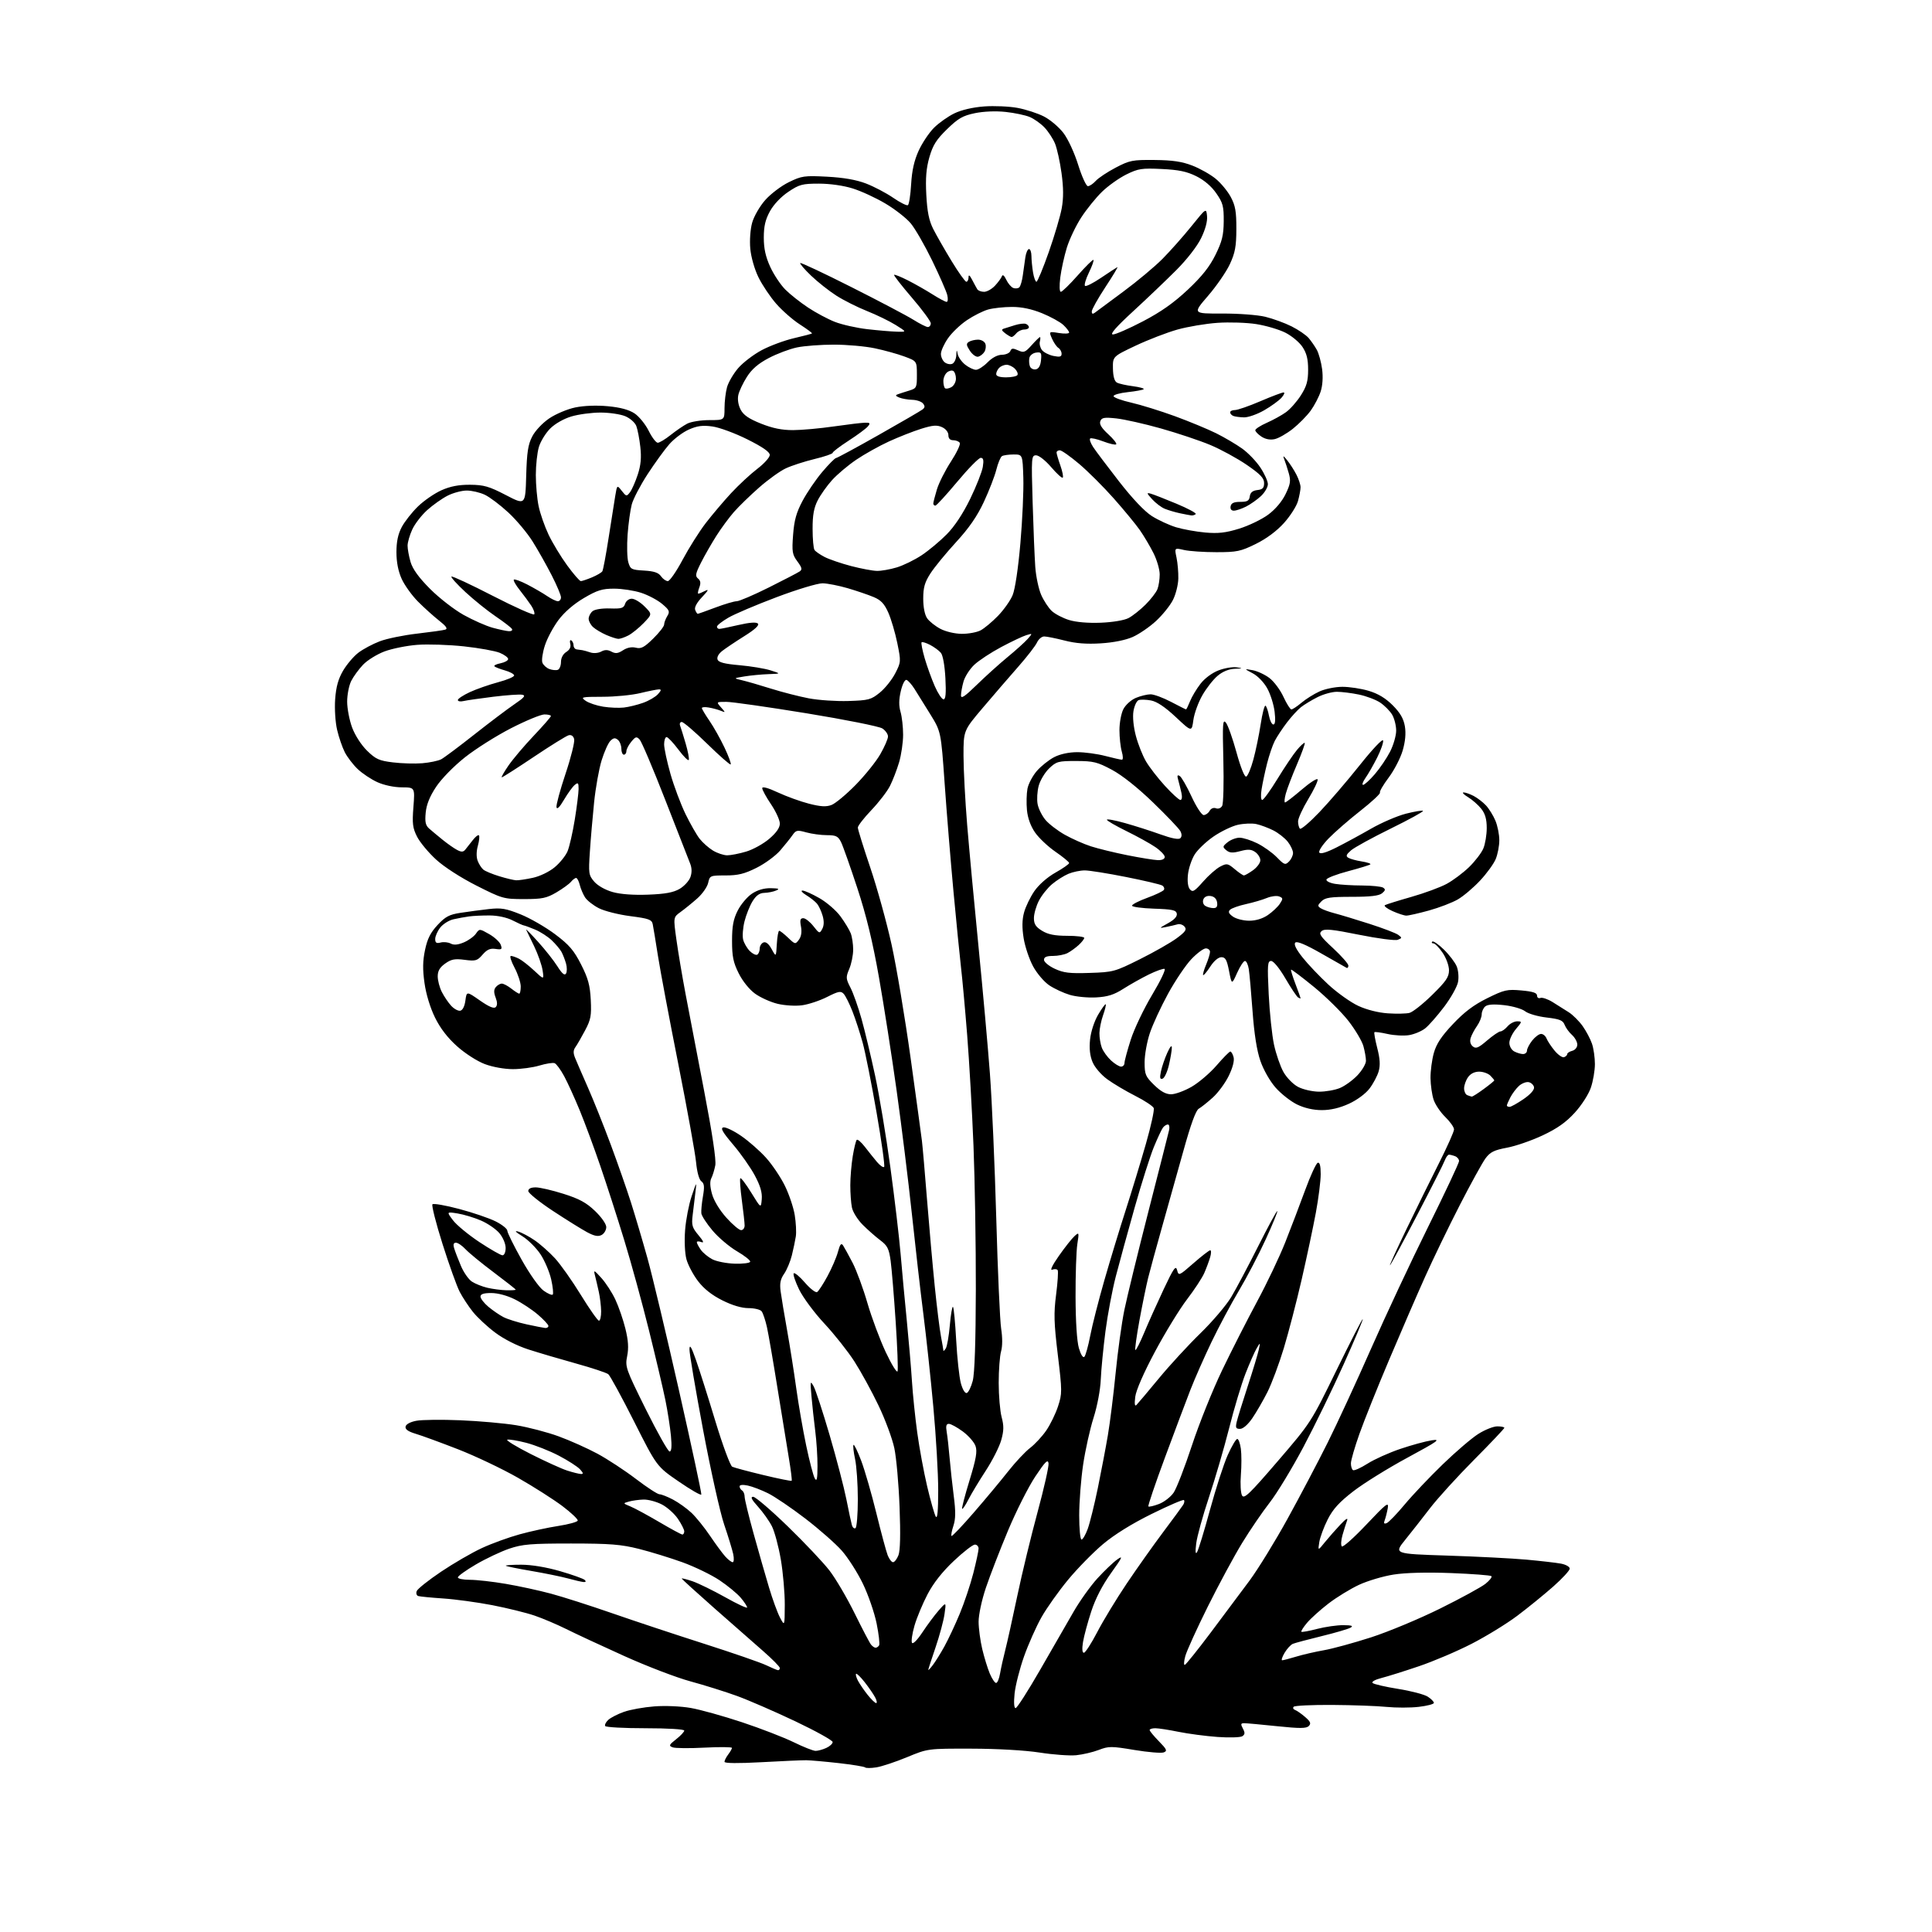 <?xml version="1.0" encoding="UTF-8" standalone="no"?>
<svg 
  version="1.1" 
  xmlns="http://www.w3.org/2000/svg" 
  xmlns:xlink="http://www.w3.org/1999/xlink" 
  xmlns:svg="http://www.w3.org/2000/svg"
  xmlns:rdf="http://www.w3.org/1999/02/22-rdf-syntax-ns#"
  xmlns:cc="http://creativecommons.org/ns#"
  xmlns:dc="http://purl.org/dc/elements/1.1/"
  viewBox="0 0 768 768"
  width="768"
  height="768"
>
<style>svg {background-color: white; }</style>"
<path stroke="none" fill="black" fill-rule="evenodd" d="M348.39,702.55C346.25,702.89 344.23,702.90 343.91,702.58C343.58,702.25 338.85,701.48 333.41,700.86C327.96,700.25 322.15,699.74 320.50,699.72C318.85,699.70 310.86,700.05 302.75,700.50C293.39,701.01 288.00,700.96 288.00,700.35C288.00,699.82 288.66,698.51 289.47,697.44C290.28,696.37 290.95,695.19 290.97,694.82C290.99,694.45 286.09,694.40 280.10,694.71C274.10,695.03 268.38,694.98 267.38,694.59C265.78,693.98 265.94,693.60 268.78,691.37C270.55,689.99 272.00,688.44 272.00,687.93C272.00,687.40 265.38,687.00 256.56,687.00C248.07,687.00 240.88,686.61 240.58,686.13C240.29,685.66 240.85,684.54 241.82,683.66C242.80,682.78 245.60,681.34 248.05,680.48C250.50,679.61 255.91,678.64 260.07,678.32C264.38,677.98 270.62,678.25 274.57,678.94C278.38,679.60 287.57,682.16 295.00,684.63C302.43,687.10 311.65,690.67 315.51,692.56C319.36,694.45 323.28,696.00 324.21,696.00C325.14,696.00 327.05,695.48 328.45,694.84C329.85,694.20 331.00,693.14 331.00,692.49C331.00,691.84 324.36,688.15 316.25,684.29C308.14,680.44 297.68,675.89 293.00,674.18C288.32,672.48 280.00,669.87 274.50,668.38C269.00,666.90 257.12,662.35 248.11,658.28C239.09,654.21 228.74,649.40 225.11,647.58C221.47,645.77 215.79,643.35 212.48,642.22C209.16,641.09 201.61,639.23 195.69,638.08C189.77,636.94 181.01,635.74 176.22,635.42C171.42,635.10 166.95,634.66 166.27,634.45C165.59,634.25 165.31,633.36 165.65,632.48C165.99,631.60 170.34,628.14 175.32,624.79C180.30,621.44 187.60,617.21 191.54,615.39C195.48,613.56 202.26,611.10 206.60,609.91C210.95,608.71 217.84,607.22 221.93,606.59C226.01,605.96 229.49,605.00 229.65,604.47C229.81,603.94 227.07,601.34 223.56,598.69C220.05,596.05 212.09,590.97 205.86,587.42C199.64,583.87 188.91,578.77 182.02,576.09C175.14,573.41 167.57,570.64 165.21,569.94C162.24,569.05 161.01,568.18 161.22,567.09C161.40,566.15 163.11,565.23 165.51,564.78C167.70,564.36 175.57,564.27 183.00,564.58C190.43,564.88 200.41,565.77 205.19,566.55C209.98,567.34 217.56,569.32 222.04,570.96C226.53,572.59 233.48,575.71 237.50,577.87C241.52,580.04 248.41,584.56 252.80,587.91C257.19,591.26 261.40,594.00 262.16,594.00C262.91,594.00 265.32,594.95 267.51,596.10C269.71,597.26 273.01,599.62 274.85,601.35C276.69,603.08 280.02,607.20 282.24,610.50C284.47,613.80 287.20,617.51 288.32,618.75C289.43,619.99 290.76,621.00 291.25,621.00C291.75,621.00 291.84,619.54 291.46,617.75C291.07,615.96 289.45,610.67 287.86,606.00C286.26,601.33 282.49,584.38 279.48,568.34C276.47,552.30 274.03,537.90 274.07,536.34C274.13,534.24 274.79,535.32 276.62,540.50C277.98,544.35 281.47,555.35 284.37,564.94C287.30,574.59 290.30,582.68 291.08,583.05C291.86,583.42 297.42,584.91 303.43,586.35C309.44,587.80 314.51,588.82 314.70,588.63C314.89,588.44 314.37,584.28 313.55,579.39C312.73,574.50 310.68,561.95 309.01,551.50C307.34,541.05 305.47,530.25 304.86,527.50C304.24,524.75 303.29,521.94 302.75,521.25C302.20,520.56 299.86,520.00 297.54,520.00C294.82,520.00 291.11,518.90 287.14,516.91C282.99,514.84 279.81,512.32 277.48,509.27C275.56,506.76 273.50,502.86 272.88,500.61C272.23,498.23 272.01,493.34 272.34,489.00C272.65,484.88 273.83,478.80 274.94,475.50C276.96,469.53 276.97,469.52 276.43,474.00C276.13,476.48 275.64,480.55 275.34,483.05C274.85,487.02 275.15,488.02 277.64,490.99C279.64,493.38 279.98,494.20 278.75,493.73C277.79,493.36 277.00,493.40 277.00,493.81C277.00,494.22 277.70,495.56 278.56,496.78C279.42,498.01 281.50,499.72 283.17,500.59C284.85,501.46 288.86,502.24 292.08,502.33C295.30,502.43 298.06,502.08 298.21,501.57C298.37,501.05 296.02,499.18 292.98,497.41C289.95,495.64 285.56,491.93 283.24,489.16C280.91,486.40 278.91,483.32 278.79,482.32C278.68,481.32 278.96,478.29 279.43,475.59C280.10,471.70 279.97,470.45 278.80,469.59C277.90,468.93 277.08,465.95 276.70,462.00C276.36,458.43 273.18,440.88 269.64,423.00C266.09,405.12 262.45,385.77 261.55,380.00C260.65,374.23 259.71,368.55 259.47,367.39C259.09,365.55 257.93,365.13 250.56,364.18C245.90,363.58 240.27,362.16 238.06,361.03C235.84,359.90 233.38,357.97 232.58,356.74C231.79,355.51 230.83,353.26 230.46,351.75C230.09,350.24 229.44,349.00 229.01,349.00C228.59,349.00 227.66,349.70 226.95,350.56C226.24,351.41 223.63,353.30 221.15,354.76C217.25,357.04 215.51,357.40 208.32,357.40C200.24,357.40 199.68,357.24 189.41,352.05C183.18,348.90 176.58,344.64 173.36,341.70C170.35,338.94 166.95,334.86 165.81,332.63C164.04,329.15 163.82,327.44 164.34,320.78C164.94,313.00 164.94,313.00 159.72,312.98C156.65,312.97 152.64,312.12 150.00,310.92C147.53,309.80 144.00,307.45 142.16,305.69C140.33,303.94 138.03,300.93 137.05,299.00C136.07,297.07 134.70,293.09 134.01,290.14C133.30,287.12 132.96,281.80 133.23,277.96C133.59,273.02 134.45,269.91 136.38,266.61C137.85,264.11 140.58,260.89 142.46,259.46C144.34,258.03 148.17,255.98 150.97,254.92C153.76,253.86 160.43,252.49 165.78,251.88C171.12,251.26 176.18,250.55 177.00,250.29C178.08,249.94 177.37,248.92 174.50,246.66C172.30,244.92 168.53,241.53 166.13,239.11C163.73,236.69 160.82,232.64 159.67,230.11C158.30,227.07 157.59,223.45 157.59,219.50C157.59,215.31 158.23,212.29 159.71,209.50C160.88,207.30 163.78,203.61 166.17,201.30C168.55,198.99 172.75,196.10 175.50,194.88C179.03,193.31 182.37,192.67 186.90,192.70C192.37,192.75 194.42,193.34 201.07,196.79C208.84,200.83 208.84,200.83 209.17,189.17C209.44,179.77 209.90,176.72 211.57,173.50C212.75,171.22 215.66,168.13 218.33,166.32C220.91,164.57 225.56,162.61 228.66,161.97C232.13,161.25 237.14,161.06 241.63,161.48C246.57,161.94 250.01,162.87 252.23,164.33C254.03,165.53 256.56,168.64 257.86,171.25C259.15,173.86 260.78,176.00 261.47,176.00C262.16,176.00 264.47,174.61 266.61,172.90C268.75,171.20 271.72,169.17 273.20,168.40C274.69,167.63 278.62,167.00 281.95,167.00C288.00,167.00 288.00,167.00 288.01,162.25C288.01,159.64 288.46,155.90 289.00,153.93C289.55,151.97 291.53,148.57 293.42,146.36C295.31,144.16 299.52,140.94 302.78,139.20C306.04,137.46 311.81,135.32 315.60,134.44C319.39,133.56 322.62,132.71 322.78,132.55C322.94,132.39 320.79,130.79 318.01,129.00C315.22,127.22 310.98,123.51 308.58,120.77C306.18,118.03 303.00,113.29 301.50,110.23C299.93,107.03 298.56,102.22 298.25,98.86C297.95,95.51 298.26,91.13 299.00,88.51C299.70,86.01 302.01,81.99 304.17,79.55C306.31,77.11 310.54,73.90 313.57,72.42C318.69,69.92 319.72,69.77 328.78,70.24C335.34,70.59 340.36,71.46 344.23,72.94C347.39,74.15 352.24,76.69 355.02,78.60C357.79,80.51 360.44,81.84 360.90,81.56C361.36,81.28 361.94,77.54 362.19,73.25C362.51,67.76 363.40,63.82 365.19,59.89C366.59,56.83 369.32,52.74 371.26,50.81C373.20,48.87 376.84,46.29 379.36,45.07C382.21,43.69 386.70,42.65 391.22,42.31C395.22,42.02 401.20,42.28 404.50,42.89C407.80,43.51 412.52,45.04 414.99,46.31C417.46,47.57 420.94,50.52 422.73,52.86C424.57,55.28 427.11,60.76 428.60,65.56C430.05,70.20 431.79,74.00 432.46,74.00C433.14,74.00 434.55,73.05 435.60,71.89C436.64,70.73 440.20,68.37 443.50,66.64C449.06,63.73 450.19,63.51 459.00,63.60C466.13,63.67 469.87,64.23 474.00,65.83C477.02,67.00 481.20,69.36 483.28,71.08C485.36,72.79 488.06,76.06 489.27,78.35C491.07,81.71 491.49,84.11 491.47,91.00C491.45,97.98 490.98,100.49 488.89,105.00C487.49,108.03 483.58,113.69 480.22,117.59C474.10,124.68 474.10,124.68 485.80,124.64C492.35,124.61 499.92,125.18 503.00,125.93C506.02,126.67 510.72,128.38 513.43,129.74C516.13,131.10 519.18,133.18 520.20,134.36C521.21,135.54 522.68,137.67 523.47,139.09C524.25,140.52 525.19,143.96 525.56,146.73C525.97,149.87 525.76,153.24 524.98,155.64C524.29,157.76 522.51,161.18 521.02,163.24C519.52,165.30 516.32,168.55 513.90,170.47C511.48,172.38 508.24,174.23 506.71,174.56C504.92,174.96 503.03,174.60 501.46,173.57C500.11,172.68 499.00,171.54 499.00,171.02C499.00,170.51 501.04,169.19 503.54,168.08C506.04,166.98 509.47,165.09 511.16,163.88C512.85,162.68 515.53,159.65 517.12,157.15C519.42,153.53 520.00,151.47 520.00,146.95C520.00,142.76 519.42,140.42 517.75,137.90C516.51,136.03 513.42,133.47 510.87,132.20C508.33,130.94 503.15,129.42 499.37,128.83C495.59,128.24 488.68,128.01 484.00,128.33C479.32,128.65 472.12,129.86 468.00,131.02C463.88,132.18 456.41,135.06 451.41,137.42C442.33,141.72 442.33,141.72 442.41,146.50C442.47,149.65 443.01,151.56 444.00,152.09C444.82,152.54 447.68,153.18 450.34,153.52C453.00,153.87 454.93,154.40 454.63,154.70C454.33,155.01 451.47,155.54 448.29,155.88C445.10,156.22 442.57,156.95 442.66,157.50C442.75,158.05 445.92,159.20 449.70,160.06C453.48,160.92 461.28,163.34 467.04,165.44C472.79,167.55 480.20,170.62 483.50,172.26C486.80,173.91 491.43,176.64 493.78,178.32C496.14,180.01 499.40,183.40 501.03,185.87C502.67,188.33 504.00,191.31 504.00,192.48C504.00,193.66 502.76,195.78 501.25,197.20C499.74,198.61 497.06,200.50 495.30,201.39C493.54,202.27 491.37,203.00 490.48,203.00C489.47,203.00 488.98,202.34 489.19,201.25C489.44,199.98 490.50,199.50 493.02,199.50C495.84,199.50 496.56,199.08 496.81,197.31C497.03,195.78 497.93,195.03 499.81,194.81C501.93,194.57 502.50,193.97 502.50,192.01C502.50,190.06 501.02,188.51 495.62,184.80C491.84,182.21 485.32,178.65 481.12,176.89C476.93,175.14 468.10,172.18 461.50,170.32C454.90,168.46 446.92,166.67 443.77,166.33C438.95,165.82 437.94,165.99 437.39,167.42C436.94,168.60 437.88,170.17 440.52,172.58C442.59,174.48 444.03,176.30 443.71,176.63C443.39,176.95 441.06,176.42 438.54,175.46C436.02,174.50 433.68,173.99 433.34,174.32C433.01,174.66 433.54,176.18 434.54,177.70C435.53,179.22 440.15,185.35 444.80,191.33C450.13,198.18 454.98,203.30 457.88,205.14C460.42,206.75 464.75,208.75 467.50,209.59C470.25,210.42 475.48,211.36 479.13,211.69C484.30,212.14 487.26,211.80 492.63,210.14C496.41,208.96 501.58,206.47 504.12,204.59C506.98,202.47 509.61,199.36 511.03,196.43C512.97,192.42 513.17,191.13 512.30,188.09C511.74,186.12 510.92,183.60 510.48,182.50C509.87,180.96 510.15,181.07 511.70,183.00C512.81,184.38 514.46,186.94 515.36,188.70C516.26,190.46 517.00,192.71 516.99,193.70C516.99,194.69 516.53,197.15 515.97,199.17C515.41,201.19 512.91,205.11 510.41,207.89C507.51,211.11 503.46,214.12 499.21,216.22C493.17,219.19 491.70,219.50 483.52,219.50C478.56,219.50 472.78,219.11 470.68,218.63C466.86,217.75 466.86,217.75 467.68,221.63C468.13,223.76 468.46,227.53 468.40,230.00C468.35,232.47 467.38,236.32 466.24,238.54C465.10,240.77 462.07,244.52 459.51,246.88C456.95,249.25 452.78,252.09 450.26,253.21C447.43,254.46 442.55,255.44 437.58,255.74C431.94,256.10 427.59,255.76 423.17,254.62C419.69,253.73 416.05,253.00 415.08,253.00C414.11,253.00 412.83,254.08 412.23,255.39C411.63,256.71 408.30,261.02 404.82,264.97C401.34,268.92 395.01,276.26 390.75,281.28C383.00,290.41 383.00,290.41 383.01,300.46C383.02,305.98 383.68,318.38 384.47,328.00C385.27,337.62 387.29,359.40 388.98,376.39C390.66,393.37 392.70,416.02 393.50,426.70C394.31,437.39 395.44,463.32 396.03,484.32C396.61,505.32 397.49,525.07 397.98,528.21C398.53,531.69 398.52,535.19 397.94,537.20C397.42,539.01 397.00,544.65 397.00,549.73C397.00,554.81 397.53,560.94 398.17,563.34C399.09,566.80 399.06,568.72 398.00,572.48C397.27,575.10 394.50,580.57 391.86,584.62C389.21,588.68 386.10,593.84 384.95,596.10C383.80,598.35 382.68,600.01 382.46,599.79C382.23,599.57 383.56,594.47 385.40,588.47C388.04,579.84 388.54,576.97 387.78,574.80C387.25,573.28 384.97,570.68 382.71,569.02C380.45,567.36 377.97,566.00 377.19,566.00C376.15,566.00 375.92,566.85 376.33,569.25C376.64,571.04 377.16,575.65 377.48,579.50C377.81,583.35 378.55,590.19 379.13,594.70C379.93,600.83 379.89,603.80 379.00,606.51C378.34,608.50 378.00,610.33 378.24,610.57C378.48,610.81 382.47,606.62 387.11,601.25C391.76,595.89 397.90,588.52 400.76,584.88C403.62,581.25 407.53,577.07 409.45,575.60C411.37,574.14 414.27,571.01 415.89,568.66C417.51,566.31 419.62,561.98 420.58,559.05C422.24,553.97 422.24,553.03 420.50,538.60C418.96,525.86 418.85,522.08 419.82,514.61C420.45,509.74 420.73,505.37 420.45,504.92C420.17,504.46 419.19,504.37 418.28,504.72C417.28,505.11 418.32,502.94 420.91,499.25C423.27,495.88 426.05,492.36 427.10,491.41C428.96,489.73 428.99,489.81 428.25,494.59C427.84,497.29 427.52,506.70 427.55,515.50C427.58,525.36 428.09,533.18 428.87,535.88C429.63,538.47 430.51,539.89 431.05,539.35C431.54,538.86 432.59,535.09 433.38,530.98C434.17,526.86 436.69,516.98 438.98,509.00C441.27,501.02 445.10,488.43 447.50,481.00C449.89,473.57 453.50,461.74 455.51,454.70C457.53,447.66 458.93,441.26 458.63,440.48C458.33,439.71 455.03,437.52 451.29,435.63C447.56,433.74 442.55,430.77 440.17,429.03C437.71,427.24 435.18,424.29 434.31,422.20C433.26,419.69 432.95,416.81 433.32,413.21C433.64,410.11 434.97,406.02 436.52,403.37C437.98,400.88 439.34,399.01 439.54,399.21C439.74,399.41 439.27,401.36 438.50,403.54C437.72,405.72 437.07,408.93 437.04,410.68C437.02,412.44 437.45,415.04 437.99,416.47C438.53,417.91 440.17,420.18 441.64,421.54C443.10,422.89 444.90,424.00 445.65,424.00C446.39,424.00 447.00,423.35 447.00,422.55C447.00,421.76 448.12,417.59 449.49,413.30C450.86,409.01 454.68,401.00 457.97,395.50C461.27,390.00 463.50,385.34 462.94,385.15C462.38,384.96 459.57,385.96 456.71,387.36C453.84,388.77 449.29,391.32 446.59,393.04C442.79,395.46 440.33,396.23 435.68,396.49C432.38,396.66 427.69,396.21 425.25,395.47C422.80,394.74 419.16,393.05 417.14,391.71C415.10,390.36 412.24,387.01 410.68,384.16C409.15,381.34 407.46,376.31 406.92,372.98C406.24,368.76 406.28,365.66 407.07,362.75C407.68,360.46 409.53,356.64 411.16,354.26C412.95,351.67 416.31,348.71 419.57,346.87C422.56,345.19 425.00,343.48 425.00,343.07C425.00,342.66 422.57,340.66 419.60,338.61C416.63,336.57 412.96,333.11 411.45,330.93C409.69,328.39 408.53,325.19 408.23,322.04C407.97,319.33 408.06,315.50 408.43,313.53C408.80,311.57 410.50,308.37 412.20,306.42C413.91,304.47 417.02,302.01 419.12,300.94C421.47,299.74 424.95,299.00 428.25,299.00C431.18,299.00 436.17,299.67 439.34,300.50C442.51,301.32 445.49,302.00 445.98,302.00C446.48,302.00 446.46,300.59 445.93,298.76C445.42,296.97 445.00,293.13 445.00,290.21C445.00,287.29 445.70,283.54 446.57,281.87C447.44,280.19 449.64,278.21 451.53,277.42C453.41,276.64 456.03,276.00 457.37,276.00C458.70,276.00 462.36,277.35 465.50,279.00C468.64,280.65 471.33,282.00 471.48,282.00C471.63,282.00 472.34,280.54 473.06,278.75C473.77,276.96 475.64,273.85 477.21,271.82C478.88,269.65 481.83,267.47 484.38,266.49C486.76,265.58 490.01,265.03 491.60,265.27C494.16,265.65 494.07,265.72 490.83,265.85C488.48,265.95 486.02,266.95 484.02,268.64C482.29,270.09 479.56,273.58 477.95,276.39C476.34,279.20 474.73,283.64 474.38,286.24C473.74,290.99 473.74,290.99 467.39,285.04C463.10,281.03 459.89,278.88 457.52,278.44C455.59,278.08 453.38,278.02 452.61,278.32C451.83,278.62 450.92,280.58 450.57,282.68C450.19,284.98 450.57,288.89 451.52,292.50C452.39,295.80 454.20,300.37 455.54,302.65C456.88,304.94 460.27,309.33 463.09,312.40C465.90,315.48 468.66,318.00 469.23,318.00C469.82,318.00 470.00,316.85 469.65,315.25C469.32,313.74 468.74,311.42 468.37,310.09C467.85,308.28 468.00,307.88 468.97,308.48C469.68,308.92 471.79,312.59 473.66,316.64C475.55,320.73 477.69,324.00 478.48,324.00C479.26,324.00 480.32,323.26 480.83,322.35C481.38,321.36 482.40,320.94 483.35,321.30C484.28,321.66 485.32,321.26 485.83,320.34C486.32,319.47 486.53,311.28 486.30,302.13C485.93,287.50 486.06,285.72 487.33,287.29C488.13,288.28 490.01,293.58 491.52,299.08C493.16,305.04 494.72,308.93 495.38,308.71C496.00,308.50 497.28,305.46 498.23,301.94C499.19,298.42 500.50,292.07 501.15,287.82C501.80,283.57 502.66,280.29 503.05,280.53C503.45,280.78 504.07,282.56 504.43,284.49C504.79,286.42 505.58,288.00 506.18,288.00C506.91,288.00 507.08,286.30 506.68,282.94C506.35,280.15 505.05,275.99 503.78,273.69C502.46,271.28 500.01,268.72 497.99,267.66C494.50,265.81 494.50,265.81 497.92,266.41C499.80,266.75 502.81,268.15 504.63,269.53C506.44,270.91 508.95,274.28 510.20,277.02C511.46,279.76 512.88,282.00 513.35,282.00C513.82,282.00 515.63,280.81 517.36,279.35C519.09,277.89 522.30,275.87 524.50,274.87C526.70,273.86 530.78,273.03 533.57,273.02C536.36,273.01 541.08,273.72 544.06,274.61C547.79,275.72 550.78,277.52 553.62,280.36C556.62,283.37 557.94,285.66 558.46,288.71C558.93,291.52 558.64,294.74 557.58,298.36C556.71,301.35 554.22,306.16 552.05,309.06C549.87,311.96 548.29,314.67 548.55,315.08C548.80,315.49 545.30,318.75 540.76,322.32C536.21,325.88 530.54,330.83 528.13,333.31C525.73,335.79 524.07,338.30 524.44,338.89C524.87,339.61 527.22,338.91 531.30,336.86C534.71,335.14 540.89,331.79 545.04,329.40C549.19,327.02 555.42,324.34 558.88,323.45C562.34,322.57 565.40,322.06 565.67,322.33C565.94,322.61 560.16,325.78 552.83,329.38C545.50,332.98 538.40,336.87 537.05,338.03C535.16,339.67 534.91,340.32 535.94,340.96C536.68,341.42 539.07,342.08 541.27,342.43C543.47,342.78 545.03,343.30 544.74,343.59C544.45,343.88 540.49,345.10 535.93,346.31C531.38,347.51 527.49,349.00 527.29,349.61C527.09,350.24 528.59,351.00 530.71,351.35C532.80,351.70 537.65,351.99 541.50,352.00C545.35,352.02 549.08,352.40 549.80,352.85C550.82,353.50 550.74,353.97 549.39,355.09C548.17,356.10 544.79,356.50 537.38,356.50C528.82,356.50 526.77,356.80 525.29,358.29C523.73,359.85 523.69,360.19 525.00,361.04C525.83,361.57 528.30,362.47 530.50,363.04C532.70,363.61 538.91,365.49 544.31,367.22C549.70,368.95 554.87,370.92 555.81,371.61C557.38,372.77 557.37,372.91 555.63,373.58C554.60,373.98 547.76,373.09 540.31,371.59C529.53,369.41 526.56,369.12 525.38,370.10C524.12,371.15 524.80,372.17 529.95,376.95C533.28,380.04 536.00,383.14 536.00,383.84C536.00,384.54 535.66,384.94 535.25,384.71C534.84,384.49 530.32,381.92 525.20,379.00C519.00,375.46 515.57,374.03 514.90,374.70C514.24,375.36 515.20,377.33 517.79,380.60C519.92,383.29 524.55,388.16 528.07,391.41C531.58,394.66 536.95,398.47 539.98,399.87C543.35,401.42 547.92,402.57 551.72,402.82C555.15,403.05 559.00,402.97 560.29,402.64C561.57,402.32 565.64,399.11 569.31,395.50C574.84,390.08 576.00,388.38 576.00,385.70C576.00,383.88 574.89,380.83 573.46,378.73C572.07,376.68 570.42,375.00 569.80,375.00C569.18,375.00 568.97,374.69 569.35,374.31C569.73,373.94 571.80,375.35 573.96,377.46C576.11,379.56 578.40,382.56 579.05,384.13C579.71,385.70 579.95,388.48 579.59,390.36C579.24,392.23 576.74,396.69 574.03,400.27C571.32,403.84 567.94,407.69 566.52,408.80C565.10,409.92 562.25,411.12 560.18,411.47C558.12,411.82 554.25,411.62 551.58,411.02C548.92,410.42 546.56,410.11 546.35,410.32C546.14,410.53 546.65,413.36 547.48,416.62C548.58,420.89 548.73,423.45 548.04,425.87C547.51,427.70 545.87,430.79 544.40,432.72C542.84,434.77 539.41,437.30 536.21,438.76C532.55,440.44 528.93,441.29 525.46,441.29C522.09,441.29 518.58,440.49 515.62,439.06C513.09,437.83 509.25,434.82 507.08,432.36C504.79,429.75 502.26,425.30 501.01,421.69C499.60,417.58 498.56,410.96 497.91,402.00C497.37,394.57 496.70,387.04 496.42,385.25C496.14,383.46 495.45,382.00 494.90,382.00C494.34,382.00 492.93,384.14 491.77,386.75C489.64,391.50 489.64,391.50 488.57,386.00C487.70,381.53 487.13,380.50 485.51,380.50C484.31,380.50 482.56,381.98 481.09,384.25C479.76,386.31 478.49,387.82 478.27,387.61C478.06,387.39 478.58,385.54 479.44,383.49C480.30,381.43 481.00,379.14 481.00,378.38C481.00,377.62 480.25,377.00 479.33,377.00C478.41,377.00 475.82,378.93 473.58,381.28C471.34,383.64 467.17,389.82 464.32,395.03C461.47,400.24 458.20,407.30 457.07,410.72C455.93,414.14 455.00,419.33 455.00,422.27C455.00,427.12 455.34,427.93 458.79,431.30C461.45,433.89 463.47,435.00 465.54,434.99C467.17,434.99 470.83,433.65 473.67,432.02C476.51,430.38 480.99,426.56 483.61,423.53C486.23,420.49 488.69,418.00 489.07,418.00C489.46,418.00 490.04,419.01 490.37,420.25C490.74,421.65 490.02,424.45 488.45,427.66C487.07,430.50 484.22,434.38 482.11,436.28C480.00,438.19 477.49,440.18 476.54,440.72C475.37,441.37 473.37,446.87 470.39,457.59C467.96,466.34 464.12,480.02 461.86,488.00C459.61,495.98 457.15,504.98 456.40,508.00C455.65,511.02 454.10,518.61 452.95,524.85C451.81,531.10 451.07,536.41 451.32,536.65C451.57,536.90 453.14,533.82 454.82,529.80C456.49,525.79 459.99,518.00 462.58,512.50C466.55,504.08 467.40,502.88 467.92,504.90C468.53,507.24 468.68,507.18 474.43,502.15C477.66,499.32 480.66,497.00 481.09,497.00C481.51,497.00 481.50,498.24 481.06,499.75C480.62,501.26 479.58,504.07 478.74,506.00C477.91,507.93 474.81,512.66 471.86,516.51C468.91,520.37 463.19,529.71 459.15,537.26C454.65,545.68 451.60,552.64 451.28,555.25C450.92,558.10 451.08,559.17 451.76,558.50C452.31,557.95 456.29,553.23 460.61,548.00C464.92,542.77 472.38,534.67 477.18,530.00C481.98,525.33 487.50,518.83 489.45,515.57C491.40,512.30 496.23,503.20 500.18,495.34C504.14,487.48 507.54,481.21 507.75,481.42C507.95,481.62 505.89,486.67 503.15,492.64C500.42,498.61 495.64,507.77 492.52,513.00C489.40,518.23 484.48,527.45 481.58,533.50C478.68,539.55 474.91,548.10 473.20,552.50C471.49,556.90 466.93,569.02 463.07,579.44C459.21,589.86 456.25,598.58 456.50,598.83C456.75,599.08 458.65,598.65 460.71,597.86C462.78,597.07 465.41,595.03 466.57,593.31C467.72,591.60 470.99,583.15 473.83,574.53C476.67,565.91 482.06,552.48 485.82,544.68C489.57,536.88 495.81,524.62 499.69,517.42C503.57,510.23 508.60,499.66 510.88,493.92C513.15,488.19 516.73,478.80 518.83,473.06C520.93,467.31 523.18,462.44 523.83,462.22C524.62,461.96 525.00,463.43 525.00,466.75C525.00,469.45 524.13,476.35 523.07,482.08C522.00,487.81 519.48,499.70 517.46,508.50C515.44,517.30 512.24,529.60 510.36,535.84C508.48,542.07 505.54,549.95 503.84,553.34C502.13,556.73 499.42,561.41 497.82,563.75C496.05,566.33 494.13,568.00 492.93,568.00C491.29,568.00 491.07,567.54 491.60,565.25C491.95,563.74 493.93,557.33 496.00,551.00C498.07,544.67 500.04,538.15 500.39,536.50C501.02,533.50 501.02,533.50 499.53,536.00C498.72,537.38 496.73,541.88 495.12,546.00C493.51,550.12 490.57,559.90 488.60,567.72C486.62,575.54 483.01,587.91 480.57,595.22C478.13,602.52 475.86,610.75 475.52,613.50C475.10,616.86 475.21,618.01 475.85,617.00C476.38,616.17 478.70,608.59 481.00,600.14C483.30,591.69 486.47,581.90 488.05,578.39C489.63,574.88 491.33,572.00 491.83,572.00C492.33,572.00 492.97,573.76 493.26,575.91C493.55,578.06 493.55,582.72 493.27,586.27C492.98,589.82 493.19,593.51 493.73,594.48C494.56,595.96 496.72,593.88 507.91,580.86C521.08,565.54 521.13,565.45 531.24,544.77C536.81,533.37 541.52,524.19 541.71,524.37C541.89,524.56 538.50,532.60 534.17,542.24C529.85,551.88 522.63,566.71 518.14,575.18C513.64,583.66 507.61,593.61 504.73,597.29C501.86,600.97 496.92,608.20 493.76,613.37C490.61,618.53 484.47,629.89 480.13,638.63C475.78,647.36 471.76,656.22 471.18,658.31C470.60,660.41 470.52,661.98 470.99,661.81C471.47,661.64 476.05,655.93 481.18,649.11C486.30,642.30 493.29,632.95 496.69,628.35C500.10,623.74 506.91,612.66 511.82,603.74C516.74,594.81 523.91,581.20 527.75,573.50C531.59,565.80 539.38,548.92 545.07,536.00C550.76,523.08 560.94,501.33 567.71,487.69C574.47,474.04 580.00,462.28 580.00,461.55C580.00,460.81 579.29,459.94 578.42,459.61C577.55,459.27 576.46,459.00 576.00,459.00C575.54,459.00 574.79,460.02 574.33,461.27C573.88,462.52 568.86,472.42 563.20,483.27C557.53,494.12 552.73,503.00 552.52,503.00C552.31,503.00 555.24,496.59 559.02,488.75C562.81,480.91 568.62,469.11 571.95,462.51C575.28,455.92 578.00,449.82 578.00,448.96C578.00,448.10 576.43,445.87 574.52,444.02C572.60,442.16 570.52,439.06 569.88,437.13C569.24,435.20 568.69,431.34 568.65,428.56C568.62,425.78 569.21,421.29 569.97,418.58C570.99,414.94 572.97,411.94 577.58,407.07C582.07,402.30 585.85,399.45 591.20,396.81C598.00,393.45 599.10,393.20 604.80,393.72C609.33,394.13 611.00,394.67 611.00,395.75C611.00,396.56 611.59,396.99 612.34,396.70C613.08,396.41 615.26,397.15 617.18,398.34C619.09,399.53 622.00,401.36 623.63,402.40C625.26,403.45 627.74,405.93 629.14,407.90C630.54,409.88 632.21,413.03 632.84,414.90C633.48,416.77 634.00,420.40 634.00,422.97C634.00,425.54 633.28,429.76 632.39,432.36C631.49,435.02 628.69,439.36 625.97,442.34C622.47,446.17 618.98,448.63 613.20,451.34C608.83,453.40 602.45,455.60 599.03,456.23C593.95,457.18 592.39,457.95 590.53,460.44C589.29,462.13 584.68,470.48 580.31,479.00C575.93,487.52 569.73,500.35 566.52,507.50C563.31,514.65 556.87,529.50 552.22,540.50C547.56,551.50 542.24,564.77 540.39,570.00C538.53,575.23 537.01,580.49 537.01,581.69C537.00,582.90 537.38,584.12 537.85,584.41C538.32,584.70 540.91,583.54 543.60,581.83C546.30,580.11 552.15,577.48 556.61,575.97C561.06,574.46 566.69,572.92 569.11,572.55C572.93,571.96 571.70,572.85 559.50,579.44C551.80,583.60 542.13,589.60 538.02,592.77C532.34,597.16 529.88,599.86 527.77,604.02C526.25,607.03 524.75,611.08 524.44,613.00C523.88,616.50 523.88,616.50 526.69,613.02C528.24,611.11 531.01,607.96 532.85,606.02C535.06,603.69 535.94,603.17 535.46,604.50C535.05,605.60 534.25,608.17 533.66,610.22C533.08,612.26 532.96,614.29 533.41,614.72C533.85,615.15 538.25,611.23 543.19,606.00C551.10,597.63 552.11,596.86 551.66,599.50C551.37,601.15 550.83,603.29 550.46,604.26C549.96,605.54 550.17,605.87 551.22,605.47C552.02,605.16 555.24,601.83 558.38,598.06C561.51,594.30 568.31,587.13 573.48,582.13C578.64,577.13 585.01,571.68 587.63,570.02C590.25,568.36 593.65,567.00 595.20,567.00C596.74,567.00 598.00,567.26 598.00,567.58C598.00,567.90 592.57,573.64 585.92,580.33C579.28,587.02 571.43,595.65 568.48,599.50C565.53,603.35 561.08,609.02 558.60,612.09C554.09,617.68 554.09,617.68 575.29,618.37C586.96,618.74 601.13,619.47 606.78,619.98C612.44,620.50 618.62,621.21 620.53,621.57C622.44,621.93 624.00,622.82 624.00,623.55C624.00,624.27 621.04,627.49 617.42,630.69C613.80,633.88 607.39,639.10 603.17,642.27C598.95,645.45 590.77,650.47 585.00,653.43C579.23,656.40 569.77,660.42 564.00,662.37C558.23,664.33 551.53,666.43 549.12,667.04C546.64,667.67 545.13,668.52 545.62,669.01C546.11,669.49 550.70,670.55 555.82,671.37C560.95,672.19 566.24,673.58 567.57,674.46C568.91,675.33 570.00,676.44 570.00,676.92C570.00,677.41 567.29,678.12 563.98,678.50C560.68,678.89 554.91,678.89 551.18,678.52C547.44,678.14 537.78,677.79 529.71,677.74C521.63,677.68 514.68,678.01 514.26,678.46C513.84,678.91 514.09,679.48 514.82,679.74C515.54,680.00 517.34,681.26 518.82,682.54C520.95,684.39 521.25,685.12 520.26,686.12C519.28,687.12 516.71,687.13 507.65,686.19C501.40,685.53 495.52,685.00 494.60,685.00C493.21,685.00 493.12,685.35 494.07,687.13C494.96,688.79 494.91,689.46 493.85,690.17C493.11,690.67 488.68,690.80 484.00,690.47C479.32,690.13 472.35,689.21 468.50,688.43C464.65,687.64 460.49,687.00 459.25,687.00C458.01,687.00 457.00,687.32 457.00,687.71C457.00,688.10 458.65,690.11 460.67,692.17C463.85,695.43 464.11,696.02 462.59,696.61C461.62,696.98 456.38,696.54 450.94,695.64C441.78,694.11 440.73,694.11 436.77,695.63C434.42,696.53 430.38,697.47 427.78,697.73C425.18,697.98 418.66,697.51 413.28,696.67C407.46,695.77 396.48,695.14 386.17,695.12C368.83,695.08 368.83,695.08 360.55,698.51C356.00,700.39 350.53,702.21 348.39,702.55zM403.72,679.00C404.27,679.00 408.67,672.14 413.49,663.75C418.32,655.36 424.30,644.98 426.77,640.68C429.24,636.39 433.51,630.42 436.24,627.43C438.98,624.43 442.52,621.05 444.12,619.91C446.56,618.18 446.17,619.03 441.69,625.28C438.19,630.16 435.48,635.41 433.78,640.60C432.36,644.95 430.89,650.41 430.51,652.75C430.07,655.46 430.20,657.00 430.86,657.00C431.43,657.00 433.83,653.29 436.19,648.75C438.55,644.21 443.81,635.55 447.88,629.50C451.95,623.45 458.48,614.23 462.39,609.02C466.30,603.80 469.88,598.93 470.34,598.19C470.80,597.45 470.93,596.60 470.63,596.30C470.33,595.99 464.55,598.48 457.79,601.82C449.91,605.71 442.96,610.03 438.41,613.86C434.52,617.14 428.28,623.50 424.57,627.99C420.85,632.49 416.09,639.18 414.01,642.87C411.92,646.56 408.80,653.57 407.07,658.46C405.34,663.35 403.66,669.97 403.32,673.17C402.95,676.80 403.09,679.00 403.72,679.00zM348.29,677.00C348.72,677.00 348.54,675.99 347.89,674.75C347.24,673.51 345.37,670.79 343.73,668.70C342.10,666.62 340.55,665.11 340.30,665.37C340.05,665.62 340.40,666.88 341.08,668.16C341.77,669.45 343.49,671.96 344.91,673.75C346.34,675.54 347.85,677.00 348.29,677.00zM395.97,669.00C396.49,669.00 397.19,667.31 397.54,665.25C397.89,663.19 398.81,659.02 399.59,656.00C400.37,652.98 402.53,643.25 404.39,634.39C406.25,625.53 409.88,610.54 412.45,601.08C415.02,591.62 416.98,582.90 416.81,581.69C416.56,579.94 415.51,580.98 411.53,586.96C408.80,591.07 403.92,600.74 400.69,608.46C397.46,616.18 393.51,626.39 391.91,631.15C390.26,636.04 389.01,641.90 389.01,644.65C389.02,647.32 389.67,652.20 390.45,655.50C391.24,658.80 392.58,663.19 393.45,665.25C394.32,667.31 395.45,669.00 395.97,669.00zM309.25,663.92C309.66,663.96 310.00,663.58 310.00,663.06C310.00,662.55 307.00,659.51 303.34,656.31C299.68,653.12 290.91,645.41 283.84,639.18C276.78,632.95 271.00,627.69 271.00,627.49C271.00,627.29 272.92,627.78 275.27,628.57C277.61,629.37 283.46,632.23 288.27,634.92C293.07,637.62 297.00,639.45 297.00,638.99C297.00,638.53 295.86,636.79 294.46,635.13C293.06,633.47 289.26,630.34 286.02,628.17C282.77,626.00 276.16,622.80 271.31,621.04C266.46,619.29 258.68,616.89 254.00,615.71C246.85,613.92 242.56,613.58 227.00,613.57C211.01,613.57 207.68,613.85 202.47,615.61C199.16,616.73 193.20,619.55 189.22,621.87C185.25,624.19 182.00,626.52 182.00,627.04C182.00,627.57 184.17,628.00 186.82,628.00C189.48,628.00 195.89,628.72 201.07,629.61C206.26,630.49 214.32,632.24 219.00,633.50C223.68,634.75 234.70,638.28 243.50,641.34C252.30,644.40 268.73,649.85 280.00,653.45C291.27,657.06 302.30,660.87 304.50,661.92C306.70,662.98 308.84,663.87 309.25,663.92zM370.82,661.88C371.82,660.57 373.89,657.25 375.41,654.50C376.93,651.75 379.68,645.90 381.51,641.50C383.34,637.10 385.77,629.83 386.92,625.33C388.06,620.84 389.00,616.45 389.00,615.58C389.00,614.71 388.33,614.00 387.52,614.00C386.70,614.00 382.93,616.93 379.14,620.51C374.57,624.82 371.05,629.29 368.71,633.76C366.77,637.47 364.43,643.08 363.52,646.24C362.61,649.39 362.17,652.46 362.54,653.06C362.92,653.68 364.69,651.88 366.68,648.86C368.60,645.96 371.51,642.04 373.16,640.16C376.16,636.75 376.16,636.75 375.46,641.62C375.08,644.31 373.46,650.28 371.88,654.91C370.30,659.54 369.00,663.53 369.00,663.79C369.00,664.06 369.82,663.20 370.82,661.88zM509.69,659.99C510.14,659.98 512.65,659.33 515.28,658.53C517.91,657.73 522.86,656.59 526.28,655.99C529.70,655.40 538.12,653.09 545.00,650.88C551.88,648.66 564.25,643.50 572.50,639.41C580.75,635.33 588.85,630.90 590.50,629.58C592.15,628.26 593.22,626.89 592.87,626.54C592.53,626.20 585.33,625.65 576.87,625.32C567.14,624.95 558.75,625.17 554.00,625.91C549.88,626.55 543.68,628.39 540.23,629.99C536.78,631.60 531.32,634.95 528.09,637.43C524.87,639.91 521.03,643.36 519.57,645.10C518.11,646.83 517.10,648.43 517.32,648.65C517.54,648.87 520.35,648.36 523.57,647.52C526.79,646.69 531.46,646.01 533.96,646.03C537.34,646.05 538.08,646.31 536.86,647.02C535.95,647.55 530.78,649.07 525.36,650.39C519.94,651.72 514.80,653.09 513.95,653.44C513.09,653.78 511.61,655.40 510.64,657.03C509.68,658.66 509.25,660.00 509.69,659.99zM348.06,655.00C348.51,655.00 349.14,654.58 349.46,654.06C349.78,653.54 349.33,649.61 348.46,645.31C347.58,641.01 345.12,633.90 342.99,629.50C340.86,625.10 337.09,619.20 334.61,616.39C332.13,613.59 325.60,607.85 320.11,603.64C314.62,599.43 307.96,594.91 305.31,593.60C302.67,592.29 299.04,590.90 297.25,590.53C295.26,590.11 294.00,590.24 294.00,590.86C294.00,591.42 294.45,592.16 295.00,592.50C295.55,592.84 296.00,593.94 296.00,594.95C296.00,595.97 297.61,602.58 299.57,609.65C301.53,616.72 304.28,626.33 305.68,631.00C307.07,635.67 309.05,641.08 310.06,643.00C311.91,646.50 311.91,646.50 311.96,637.93C311.98,633.21 311.27,625.11 310.39,619.93C309.50,614.74 307.90,608.79 306.84,606.70C305.78,604.62 303.31,601.13 301.34,598.95C298.75,596.09 298.22,595.00 299.40,595.00C300.30,595.00 306.48,600.29 313.14,606.75C319.80,613.21 327.27,621.11 329.73,624.31C332.19,627.50 336.69,635.15 339.72,641.31C342.75,647.46 345.68,653.06 346.24,653.75C346.79,654.44 347.61,655.00 348.06,655.00zM231.95,628.88C231.15,628.81 228.33,628.16 225.67,627.43C223.02,626.71 216.49,625.38 211.17,624.47C205.85,623.57 201.31,622.64 201.08,622.41C200.85,622.19 203.62,622.00 207.22,622.00C211.28,622.00 217.15,622.97 222.64,624.56C227.51,625.97 231.93,627.55 232.45,628.06C233.05,628.65 232.86,628.95 231.95,628.88zM355.00,621.00C355.58,621.00 356.54,619.76 357.14,618.25C357.86,616.42 358.01,609.97 357.59,599.00C357.25,589.92 356.31,579.42 355.51,575.66C354.72,571.89 351.88,564.24 349.20,558.66C346.53,553.07 342.22,545.22 339.64,541.20C337.06,537.19 331.70,530.42 327.73,526.16C323.75,521.91 319.23,515.81 317.67,512.62C316.12,509.43 315.15,506.52 315.53,506.16C315.90,505.80 317.91,507.47 319.99,509.88C322.07,512.29 324.25,513.97 324.82,513.61C325.40,513.25 327.26,510.40 328.95,507.27C330.65,504.14 332.52,499.79 333.10,497.62C333.91,494.61 334.40,494.00 335.13,495.08C335.65,495.86 337.36,498.98 338.93,502.00C340.49,505.02 343.15,512.23 344.82,518.00C346.50,523.77 349.77,532.55 352.10,537.50C354.43,542.45 356.54,545.87 356.80,545.10C357.05,544.34 356.71,535.44 356.04,525.33C355.37,515.22 354.47,504.38 354.05,501.24C353.38,496.36 352.78,495.17 349.92,493.02C348.07,491.63 344.93,488.86 342.93,486.86C340.93,484.86 339.00,481.77 338.65,479.99C338.29,478.21 338.00,474.22 338.01,471.12C338.01,468.03 338.45,462.85 338.98,459.61C339.51,456.38 340.23,453.45 340.57,453.11C340.92,452.78 342.40,454.05 343.85,455.95C345.31,457.85 347.47,460.55 348.66,461.95C349.86,463.35 351.11,464.22 351.46,463.87C351.81,463.52 350.47,453.85 348.47,442.37C346.48,430.89 343.99,418.35 342.93,414.50C341.87,410.65 340.04,405.02 338.85,402.00C337.67,398.98 336.11,395.86 335.38,395.07C334.25,393.84 333.33,394.01 328.78,396.31C325.88,397.78 321.41,399.26 318.85,399.61C316.24,399.97 311.96,399.71 309.11,399.03C306.32,398.36 302.29,396.54 300.15,395.00C297.86,393.33 295.19,390.02 293.64,386.90C291.48,382.58 291.00,380.21 291.00,374.02C291.00,368.13 291.51,365.42 293.25,361.97C294.49,359.52 297.03,356.50 298.90,355.26C301.12,353.78 303.72,353.02 306.40,353.07C309.61,353.13 310.06,353.33 308.50,354.00C307.40,354.47 305.30,354.89 303.83,354.93C301.94,354.98 300.58,355.95 299.16,358.25C298.05,360.04 296.62,363.63 295.96,366.23C295.31,368.83 295.06,372.10 295.41,373.50C295.76,374.91 296.96,376.96 298.06,378.06C299.17,379.17 300.51,379.80 301.04,379.48C301.57,379.15 302.00,378.06 302.00,377.05C302.00,376.04 302.67,374.96 303.49,374.64C304.47,374.27 305.59,375.17 306.74,377.28C308.50,380.50 308.50,380.50 308.80,375.25C308.97,372.36 309.39,370.00 309.75,370.00C310.10,370.00 311.69,371.24 313.27,372.75C316.08,375.44 316.18,375.45 317.58,373.55C318.52,372.28 318.80,370.45 318.40,368.30C317.91,365.73 318.12,365.00 319.32,365.00C320.16,365.00 321.96,366.41 323.32,368.14C325.68,371.16 325.82,371.21 326.85,369.27C327.57,367.94 327.62,366.16 327.01,364.03C326.50,362.26 325.50,360.10 324.79,359.24C324.08,358.38 322.15,356.85 320.50,355.84C318.85,354.83 318.18,354.01 319.00,354.01C319.82,354.02 322.87,355.38 325.76,357.04C328.66,358.70 332.42,361.96 334.11,364.28C335.81,366.60 337.64,369.62 338.18,371.00C338.71,372.38 339.15,375.30 339.15,377.50C339.14,379.70 338.45,383.13 337.61,385.12C336.19,388.48 336.22,389.01 338.08,392.62C339.18,394.75 341.15,400.32 342.46,405.00C343.77,409.68 346.20,419.80 347.85,427.50C349.51,435.20 352.25,451.62 353.93,464.00C355.62,476.38 357.45,491.90 358.01,498.50C358.56,505.10 359.67,517.02 360.47,525.00C361.26,532.98 362.18,543.77 362.51,549.00C362.84,554.23 363.79,563.45 364.62,569.50C365.45,575.55 367.22,585.15 368.56,590.84C369.90,596.53 371.44,601.93 371.97,602.84C372.63,603.98 372.94,600.73 372.95,592.50C372.96,585.90 372.10,571.02 371.03,559.43C369.97,547.84 368.18,531.19 367.06,522.43C365.94,513.67 363.88,495.70 362.48,482.50C361.07,469.30 358.35,447.25 356.42,433.50C354.50,419.75 351.34,399.50 349.40,388.50C346.90,374.31 344.40,363.99 340.79,353.00C337.99,344.48 335.08,336.26 334.33,334.75C333.15,332.40 332.33,332.00 328.72,331.99C326.40,331.99 322.71,331.49 320.53,330.89C316.90,329.88 316.42,329.98 315.03,331.98C314.19,333.19 312.00,335.92 310.17,338.05C308.33,340.18 304.10,343.29 300.76,344.96C295.93,347.38 293.39,348.00 288.42,348.00C282.30,348.00 282.14,348.07 281.51,350.94C281.16,352.56 279.18,355.38 277.12,357.19C275.06,359.01 272.08,361.42 270.51,362.55C267.64,364.61 267.64,364.61 268.89,373.55C269.57,378.47 271.20,388.12 272.50,395.00C273.81,401.88 277.14,419.30 279.92,433.73C283.16,450.60 284.74,461.12 284.34,463.23C284.00,465.03 283.29,467.34 282.76,468.37C282.13,469.61 282.22,471.72 283.05,474.67C283.78,477.30 286.10,481.12 288.74,484.05C291.18,486.77 293.82,489.00 294.59,489.00C295.37,489.00 296.00,488.17 296.00,487.16C296.00,486.15 295.50,481.62 294.89,477.10C294.29,472.58 294.01,468.65 294.29,468.37C294.57,468.10 296.53,470.69 298.65,474.13C302.50,480.39 302.50,480.39 302.81,476.70C303.03,474.06 302.24,471.36 300.04,467.25C298.35,464.09 294.47,458.57 291.43,455.00C287.19,450.01 286.29,448.42 287.56,448.16C288.47,447.97 291.66,449.50 294.65,451.56C297.64,453.62 302.08,457.52 304.52,460.24C306.96,462.95 310.32,467.94 311.99,471.34C313.66,474.73 315.43,479.98 315.92,483.01C316.41,486.03 316.61,489.86 316.35,491.51C316.10,493.15 315.39,496.52 314.78,499.00C314.17,501.48 312.79,504.77 311.72,506.33C310.23,508.47 309.89,510.16 310.31,513.33C310.61,515.62 311.77,522.57 312.88,528.77C313.99,534.97 315.62,545.32 316.51,551.77C317.40,558.22 319.19,568.54 320.49,574.71C321.79,580.88 323.32,586.73 323.90,587.71C324.70,589.08 324.95,587.94 324.97,582.82C324.99,579.15 324.58,572.85 324.07,568.82C323.56,564.80 322.88,558.58 322.57,555.00C322.04,549.00 322.10,548.69 323.42,551.05C324.21,552.45 327.08,561.22 329.81,570.55C332.54,579.87 335.52,591.33 336.45,596.00C337.37,600.67 338.36,605.29 338.64,606.26C338.92,607.24 339.56,607.77 340.07,607.46C340.58,607.14 341.00,601.98 341.00,595.99C341.00,590.00 340.51,582.80 339.90,579.98C339.30,577.17 339.02,574.64 339.29,574.37C339.56,574.11 340.94,576.95 342.35,580.69C343.77,584.44 346.47,593.80 348.36,601.50C350.25,609.20 352.28,616.74 352.87,618.25C353.47,619.76 354.42,621.00 355.00,621.00zM429.92,612.00C430.42,612.00 431.53,610.09 432.39,607.75C433.24,605.41 435.05,598.10 436.41,591.50C437.76,584.90 439.56,575.45 440.40,570.50C441.24,565.55 442.63,554.44 443.48,545.81C444.33,537.18 445.89,525.90 446.95,520.74C448.01,515.59 452.33,497.90 456.55,481.43C460.77,464.97 464.45,450.49 464.73,449.25C465.01,448.01 464.79,447.00 464.24,447.00C463.69,447.00 462.81,447.56 462.29,448.25C461.76,448.94 460.13,452.43 458.66,456.00C457.20,459.57 453.77,470.38 451.05,480.00C448.34,489.62 444.96,501.95 443.55,507.39C442.14,512.83 440.29,522.63 439.44,529.18C438.59,535.72 437.75,544.32 437.58,548.29C437.41,552.47 436.19,558.91 434.70,563.60C433.28,568.06 431.42,576.44 430.56,582.23C429.70,588.02 429.00,597.09 429.00,602.38C429.00,607.67 429.41,612.00 429.92,612.00zM271.25,610.00C271.66,610.00 272.00,609.43 272.00,608.73C272.00,608.03 270.86,605.79 269.47,603.74C268.07,601.68 265.17,599.10 263.01,598.00C260.85,596.90 257.60,596.04 255.79,596.10C253.98,596.15 251.39,596.51 250.03,596.89C247.56,597.58 247.56,597.58 250.64,598.85C252.33,599.55 257.49,602.35 262.11,605.06C266.72,607.78 270.83,610.00 271.25,610.00zM278.79,594.10C278.63,594.55 274.58,592.22 269.79,588.92C261.07,582.93 261.07,582.93 252.09,565.13C247.16,555.35 242.53,546.86 241.81,546.27C241.09,545.69 235.32,543.77 229.00,542.02C222.68,540.27 214.12,537.74 210.00,536.41C205.46,534.94 200.26,532.29 196.82,529.71C193.69,527.37 189.71,523.66 187.97,521.47C186.23,519.29 183.87,515.70 182.73,513.50C181.59,511.30 178.52,502.75 175.91,494.50C173.30,486.25 171.50,479.15 171.91,478.73C172.31,478.30 177.11,479.14 182.57,480.59C188.03,482.04 194.56,484.27 197.08,485.55C199.60,486.82 201.67,488.48 201.67,489.24C201.67,489.99 204.23,495.17 207.36,500.76C210.63,506.58 214.35,511.83 216.09,513.06C217.75,514.25 219.39,514.95 219.72,514.62C220.05,514.28 219.78,511.58 219.11,508.60C218.44,505.63 216.53,501.12 214.86,498.60C213.18,496.07 209.94,492.84 207.66,491.43C204.91,489.73 204.35,489.10 206.00,489.57C207.38,489.96 210.31,491.51 212.52,493.03C214.74,494.54 218.36,497.76 220.59,500.17C222.81,502.58 227.46,509.15 230.91,514.78C234.37,520.40 237.60,525.00 238.10,525.00C238.59,525.00 238.98,523.31 238.96,521.25C238.93,519.19 238.52,515.70 238.03,513.50C237.55,511.30 236.86,508.38 236.51,507.00C235.91,504.70 236.12,504.78 239.04,508.00C240.79,509.93 243.30,513.79 244.61,516.59C245.93,519.39 247.72,524.59 248.60,528.15C249.76,532.86 249.95,535.83 249.31,539.06C248.46,543.34 248.73,544.10 256.74,560.25C261.32,569.46 265.56,577.00 266.17,577.00C266.94,577.00 267.11,575.03 266.71,570.75C266.38,567.31 265.39,560.90 264.49,556.50C263.59,552.10 260.68,539.73 258.02,529.00C255.37,518.27 250.93,502.07 248.15,493.00C245.38,483.93 241.08,470.60 238.60,463.39C236.13,456.17 232.46,446.27 230.45,441.39C228.44,436.50 225.66,430.39 224.27,427.81C222.88,425.23 221.17,422.90 220.47,422.63C219.77,422.36 217.05,422.78 214.44,423.57C211.82,424.36 207.07,425.00 203.88,425.00C200.53,425.00 195.82,424.16 192.74,423.00C189.74,421.88 184.94,418.81 181.75,415.96C177.95,412.58 175.04,408.80 172.93,404.51C171.02,400.63 169.37,395.23 168.75,390.80C167.98,385.37 168.03,381.99 168.96,377.60C169.89,373.17 171.13,370.71 173.95,367.69C177.06,364.36 178.60,363.54 183.09,362.86C186.07,362.40 191.11,361.73 194.29,361.37C199.23,360.81 201.09,361.12 206.96,363.48C210.74,365.00 216.90,368.56 220.66,371.38C226.25,375.58 228.11,377.74 230.98,383.37C233.80,388.92 234.54,391.64 234.84,397.46C235.15,403.72 234.86,405.32 232.59,409.58C231.16,412.29 229.43,415.28 228.76,416.22C227.83,417.54 227.81,418.61 228.68,420.72C229.31,422.25 231.61,427.55 233.79,432.50C235.97,437.45 240.02,447.57 242.78,455.00C245.54,462.43 249.16,472.77 250.82,478.00C252.48,483.23 255.43,493.19 257.37,500.14C259.31,507.10 264.98,530.90 269.98,553.03C274.98,575.17 278.94,593.65 278.79,594.10zM230.90,585.93C231.99,585.98 231.91,585.56 230.57,584.08C229.62,583.03 225.84,580.59 222.17,578.67C218.50,576.74 212.64,574.43 209.16,573.53C205.67,572.63 202.29,572.08 201.66,572.30C201.02,572.52 205.22,575.09 211.00,578.01C216.78,580.93 223.30,583.89 225.50,584.59C227.70,585.29 230.13,585.90 230.90,585.93zM384.31,553.74C384.96,553.53 386.03,551.36 386.67,548.93C387.44,546.02 387.86,533.52 387.91,512.50C387.94,494.90 387.53,469.25 386.98,455.50C386.43,441.75 385.30,421.95 384.47,411.50C383.64,401.05 382.53,388.90 382.01,384.50C381.50,380.10 380.15,366.49 379.01,354.27C377.88,342.04 376.30,322.76 375.51,311.43C374.06,290.83 374.06,290.83 369.78,283.89C367.43,280.07 364.60,275.53 363.50,273.80C362.40,272.07 360.99,270.49 360.36,270.28C359.71,270.07 358.74,271.94 358.09,274.70C357.30,278.06 357.26,280.55 357.98,282.99C358.54,284.91 359.00,289.00 359.00,292.06C359.00,295.13 358.28,300.08 357.39,303.07C356.50,306.06 354.87,310.28 353.76,312.46C352.66,314.63 349.33,318.95 346.37,322.05C343.42,325.15 341.00,328.26 341.00,328.97C341.00,329.68 343.23,336.84 345.95,344.88C348.67,352.92 352.48,366.70 354.42,375.50C356.36,384.30 359.75,404.55 361.97,420.50C364.18,436.45 366.22,451.30 366.48,453.50C366.75,455.70 367.67,466.27 368.52,477.00C369.37,487.73 370.75,503.18 371.58,511.35C372.41,519.52 373.52,528.47 374.05,531.24C374.57,534.01 375.01,536.55 375.02,536.89C375.02,537.22 375.45,536.83 375.97,536.02C376.48,535.21 377.21,531.03 377.58,526.74C377.96,522.44 378.52,519.19 378.83,519.50C379.15,519.81 379.72,525.80 380.10,532.79C380.48,539.79 381.31,547.45 381.95,549.82C382.63,552.35 383.61,553.97 384.31,553.74zM216.75,527.90C217.44,527.95 218.00,527.59 218.00,527.08C218.00,526.57 216.12,524.55 213.82,522.58C211.52,520.61 207.38,517.87 204.62,516.50C201.61,515.00 197.89,514.00 195.30,514.00C192.27,514.00 191.00,514.41 191.00,515.41C191.00,516.19 192.40,518.00 194.12,519.45C195.84,520.89 198.54,522.75 200.13,523.57C201.73,524.39 205.83,525.68 209.26,526.43C212.69,527.18 216.06,527.84 216.75,527.90zM201.25,512.90C203.31,512.95 205.00,512.85 205.00,512.66C205.00,512.48 201.06,509.38 196.25,505.77C191.44,502.17 186.41,498.04 185.08,496.61C183.74,495.17 182.02,494.00 181.26,494.00C180.28,494.00 180.07,494.67 180.55,496.25C180.92,497.49 182.12,500.62 183.22,503.20C184.31,505.79 186.28,508.61 187.59,509.46C188.90,510.32 191.66,511.42 193.73,511.91C195.81,512.40 199.19,512.84 201.25,512.90zM199.75,499.00C200.47,499.00 201.00,497.75 201.00,496.08C201.00,494.42 199.92,491.87 198.52,490.21C197.16,488.59 193.85,486.32 191.17,485.17C188.49,484.01 184.31,482.76 181.90,482.37C177.50,481.67 177.50,481.67 180.07,485.08C181.48,486.96 186.21,490.86 190.57,493.75C194.93,496.63 199.06,499.00 199.75,499.00zM239.15,490.92C237.78,491.65 236.29,491.37 233.40,489.83C231.26,488.68 225.11,484.86 219.75,481.33C214.39,477.80 210.00,474.25 210.00,473.45C210.00,472.51 211.04,472.00 212.95,472.00C214.57,472.00 219.54,473.15 223.99,474.56C230.27,476.54 233.08,478.07 236.54,481.39C239.09,483.83 241.00,486.57 241.00,487.79C241.00,488.97 240.17,490.38 239.15,490.92zM600.07,440.00C600.66,440.00 603.16,438.61 605.63,436.91C608.43,434.98 609.99,433.21 609.80,432.17C609.62,431.27 608.66,430.37 607.66,430.17C606.67,429.98 604.94,430.65 603.82,431.66C602.71,432.67 601.17,434.71 600.40,436.20C599.63,437.68 599.00,439.15 599.00,439.45C599.00,439.75 599.48,440.00 600.07,440.00zM585.05,435.92C585.36,435.96 587.49,434.61 589.80,432.91C592.11,431.22 594.00,429.67 594.00,429.48C594.00,429.30 593.29,428.44 592.43,427.57C591.56,426.71 589.56,426.00 587.99,426.00C586.15,426.00 584.55,426.80 583.56,428.22C582.70,429.44 582.00,431.43 582.00,432.64C582.00,433.85 582.56,435.06 583.25,435.34C583.94,435.62 584.75,435.88 585.05,435.92zM524.28,433.96C526.91,433.98 530.69,433.32 532.67,432.49C534.65,431.66 537.79,429.38 539.64,427.42C541.49,425.46 543.00,422.88 542.99,421.68C542.99,420.48 542.53,417.85 541.97,415.84C541.41,413.83 538.74,409.33 536.03,405.84C533.32,402.36 527.15,396.27 522.32,392.32C517.48,388.37 513.39,385.28 513.22,385.45C513.05,385.61 513.83,388.17 514.96,391.13C516.08,394.08 517.00,396.64 517.00,396.81C517.00,396.98 516.56,396.84 516.02,396.51C515.47,396.17 513.20,392.77 510.97,388.95C508.61,384.91 506.24,382.00 505.30,382.00C503.87,382.00 503.76,383.47 504.33,395.25C504.69,402.54 505.64,411.55 506.44,415.28C507.25,419.01 508.94,423.90 510.19,426.13C511.46,428.39 514.04,431.03 515.99,432.05C517.94,433.08 521.63,433.93 524.28,433.96zM462.14,428.79C461.10,429.14 460.95,428.48 461.50,425.87C461.89,424.02 463.02,420.70 464.02,418.50C465.15,416.00 465.83,415.25 465.82,416.50C465.81,417.60 465.29,420.71 464.65,423.42C464.02,426.12 462.89,428.54 462.14,428.79zM621.75,420.25C622.44,419.99 623.00,419.44 623.00,419.01C623.00,418.58 623.90,418.00 625.00,417.71C626.13,417.41 627.00,416.35 627.00,415.25C627.00,414.18 626.05,412.45 624.89,411.40C623.72,410.36 622.40,408.54 621.95,407.36C621.28,405.60 619.98,405.08 614.81,404.48C611.34,404.08 607.50,402.97 606.28,402.01C605.07,401.05 601.32,399.95 597.96,399.57C593.79,399.10 591.39,399.26 590.42,400.06C589.64,400.71 589.00,402.13 589.00,403.22C589.00,404.30 588.16,406.39 587.13,407.85C586.10,409.31 584.97,411.45 584.61,412.61C584.20,413.93 584.51,415.18 585.45,415.96C586.69,416.99 587.68,416.58 591.15,413.60C593.47,411.62 595.85,410.00 596.46,410.00C597.06,410.00 598.33,409.10 599.27,408.00C600.21,406.90 601.92,406.00 603.08,406.00C605.10,406.00 605.09,406.11 602.59,409.08C601.17,410.77 600.00,413.23 600.00,414.54C600.00,415.88 600.85,417.39 601.93,417.96C603.00,418.53 604.57,419.00 605.43,419.00C606.30,419.00 607.00,418.39 607.00,417.63C607.00,416.88 607.93,415.08 609.07,413.63C610.21,412.19 611.80,411.00 612.60,411.00C613.41,411.00 614.39,411.82 614.78,412.82C615.18,413.83 616.62,416.01 618.00,417.68C619.38,419.34 621.06,420.50 621.75,420.25zM182.96,401.77C183.90,401.59 184.69,400.04 185.00,397.75C185.50,394.02 185.50,394.02 190.76,397.70C194.36,400.21 196.35,401.05 197.05,400.35C197.75,399.65 197.74,398.44 197.02,396.54C196.25,394.53 196.27,393.38 197.10,392.38C197.73,391.62 198.80,391.00 199.49,391.00C200.17,391.00 201.87,391.90 203.27,393.00C204.67,394.10 206.08,395.00 206.41,395.00C206.73,395.00 207.00,393.72 207.00,392.15C207.00,390.58 205.89,387.21 204.53,384.65C203.17,382.09 202.52,380.00 203.09,380.00C203.66,380.00 205.11,380.50 206.32,381.12C207.52,381.73 210.25,383.87 212.38,385.87C216.26,389.50 216.26,389.50 215.69,385.71C215.37,383.63 213.87,379.36 212.36,376.21C210.84,373.07 209.40,370.09 209.16,369.59C208.92,369.09 211.03,371.22 213.84,374.33C216.66,377.44 220.14,381.85 221.58,384.13C223.42,387.04 224.44,387.90 224.99,387.01C225.43,386.31 225.43,384.51 225.00,383.01C224.57,381.51 223.76,379.43 223.20,378.39C222.63,377.35 220.90,375.29 219.34,373.80C217.78,372.32 214.81,370.40 212.75,369.54C210.69,368.68 208.67,367.93 208.25,367.88C207.84,367.83 205.80,366.92 203.73,365.86C201.48,364.71 197.87,363.93 194.73,363.91C191.85,363.89 188.15,364.06 186.50,364.29C184.85,364.51 182.04,365.02 180.26,365.43C178.48,365.83 176.12,367.30 175.01,368.71C173.91,370.12 173.00,372.16 173.00,373.25C173.00,374.79 173.48,375.11 175.16,374.67C176.35,374.36 178.14,374.54 179.14,375.07C180.39,375.75 182.00,375.61 184.35,374.63C186.21,373.85 188.38,372.29 189.17,371.17C190.60,369.13 190.60,369.13 194.45,371.32C196.56,372.52 198.63,374.43 199.05,375.56C199.71,377.38 199.47,377.58 196.98,377.21C194.86,376.90 193.59,377.46 191.83,379.49C189.72,381.93 189.06,382.12 184.71,381.55C180.79,381.03 179.38,381.30 176.96,383.03C174.81,384.56 174.00,385.96 174.00,388.12C174.00,389.76 174.73,392.54 175.62,394.30C176.51,396.06 178.17,398.53 179.32,399.78C180.47,401.04 182.11,401.94 182.96,401.77zM433.17,386.75C442.54,386.45 443.17,386.27 453.17,381.28C458.85,378.45 465.43,374.70 467.78,372.95C471.24,370.39 471.84,369.51 470.89,368.37C470.25,367.59 468.99,367.17 468.11,367.43C467.22,367.69 465.15,368.17 463.50,368.50C460.65,369.07 460.69,368.99 464.31,366.99C466.80,365.62 468.01,364.30 467.80,363.19C467.53,361.78 466.02,361.45 458.74,361.21C453.93,361.05 450.00,360.51 450.00,360.01C450.00,359.52 452.71,358.12 456.03,356.91C459.35,355.70 462.33,354.27 462.66,353.74C462.99,353.21 462.70,352.43 462.01,352.01C461.33,351.58 454.86,350.06 447.63,348.62C440.41,347.18 433.02,346.00 431.22,346.00C429.41,346.00 426.49,346.61 424.72,347.35C422.95,348.09 420.02,349.95 418.21,351.47C416.39,353.00 414.03,355.98 412.96,358.09C411.88,360.19 411.00,363.29 411.00,364.97C411.00,367.35 411.73,368.47 414.25,370.01C416.64,371.47 419.29,371.99 424.25,372.00C427.96,372.00 431.00,372.37 431.00,372.83C431.00,373.28 429.99,374.57 428.75,375.70C427.51,376.83 425.52,378.26 424.32,378.88C423.11,379.49 420.53,380.00 418.57,380.00C416.01,380.00 415.00,380.44 415.00,381.55C415.00,382.40 416.91,383.99 419.25,385.08C422.77,386.73 425.16,387.02 433.17,386.75zM496.57,366.00C499.21,366.00 501.89,365.19 504.00,363.75C505.81,362.51 507.95,360.49 508.76,359.26C510.08,357.25 510.05,356.96 508.47,356.35C507.50,355.98 505.31,356.25 503.60,356.96C501.90,357.67 498.15,358.77 495.28,359.40C492.40,360.03 489.55,361.05 488.94,361.66C488.13,362.47 488.45,363.20 490.14,364.38C491.41,365.27 494.30,366.00 496.57,366.00zM559.02,363.97C558.18,363.96 555.72,363.15 553.53,362.17C551.35,361.19 550.00,360.13 550.53,359.81C551.07,359.50 555.77,358.03 561.00,356.54C566.23,355.05 572.56,352.72 575.08,351.35C577.59,349.99 581.60,346.99 583.98,344.69C586.35,342.38 588.91,339.05 589.65,337.28C590.39,335.51 591.00,331.86 591.00,329.17C591.00,325.66 590.39,323.49 588.84,321.52C587.65,320.01 585.29,317.93 583.59,316.89C581.89,315.86 581.08,315.01 581.80,315.00C582.51,315.00 584.31,315.63 585.80,316.40C587.28,317.18 589.49,318.87 590.70,320.17C591.91,321.47 593.60,324.19 594.45,326.23C595.30,328.27 596.00,331.76 596.00,334.00C596.00,336.24 595.35,339.62 594.56,341.51C593.77,343.41 590.97,347.26 588.34,350.06C585.72,352.87 581.75,356.23 579.53,357.52C577.32,358.81 572.13,360.80 568.02,361.94C563.91,363.07 559.86,363.99 559.02,363.97zM482.32,360.98C483.64,361.00 484.05,360.38 483.82,358.75C483.61,357.30 482.70,356.39 481.25,356.18C479.85,355.98 478.75,356.49 478.35,357.53C477.98,358.49 478.31,359.58 479.10,360.09C479.87,360.57 481.32,360.98 482.32,360.98zM257.66,355.64C264.45,355.38 267.68,354.78 270.16,353.34C271.99,352.27 273.92,350.16 274.45,348.66C275.09,346.83 275.05,345.03 274.32,343.21C273.72,341.72 269.28,330.38 264.46,318.00C259.64,305.62 255.06,294.82 254.28,294.00C253.04,292.67 252.65,292.78 250.94,294.86C249.87,296.16 249.00,297.85 249.00,298.61C249.00,299.37 248.55,300.00 248.00,300.00C247.45,300.00 247.00,298.93 247.00,297.62C247.00,296.31 246.37,294.72 245.61,294.09C244.53,293.20 243.85,293.29 242.63,294.51C241.76,295.38 240.19,298.88 239.14,302.30C238.09,305.71 236.75,313.23 236.16,319.00C235.57,324.77 234.81,333.60 234.48,338.62C233.91,347.20 234.01,347.90 236.22,350.47C237.61,352.08 240.60,353.77 243.53,354.60C246.70,355.49 251.82,355.86 257.66,355.64zM478.24,350.47C480.43,347.97 483.50,345.28 485.05,344.48C487.68,343.12 488.07,343.18 490.83,345.51C492.46,346.88 494.10,348.00 494.49,348.00C494.88,348.00 496.50,347.07 498.10,345.93C499.69,344.79 501.00,343.02 501.00,341.99C501.00,340.96 500.09,339.48 498.98,338.70C497.40,337.59 496.12,337.51 493.06,338.33C490.00,339.15 488.79,339.07 487.47,337.98C485.92,336.69 485.96,336.45 488.01,334.79C489.23,333.81 491.36,333.00 492.75,333.00C494.14,333.00 497.32,334.01 499.82,335.25C502.32,336.49 505.81,338.98 507.57,340.79C510.52,343.81 510.91,343.95 512.39,342.47C513.28,341.58 514.00,340.05 514.00,339.06C514.00,338.08 513.06,336.07 511.91,334.61C510.75,333.14 508.17,331.11 506.16,330.09C504.14,329.08 501.11,327.94 499.42,327.58C497.72,327.21 494.40,327.35 492.04,327.88C489.68,328.41 485.33,330.51 482.38,332.54C479.43,334.57 476.06,337.79 474.88,339.70C473.70,341.60 472.51,345.15 472.24,347.57C471.93,350.33 472.21,352.55 472.99,353.49C474.07,354.79 474.80,354.38 478.24,350.47zM205.20,349.93C206.14,349.97 209.10,349.53 211.78,348.95C214.58,348.35 218.27,346.58 220.45,344.78C222.54,343.06 224.86,340.18 225.61,338.39C226.36,336.60 227.65,330.94 228.48,325.82C229.31,320.69 229.99,315.21 230.00,313.63C230.00,311.14 229.79,310.93 228.44,312.05C227.59,312.76 225.68,315.40 224.20,317.91C222.48,320.86 221.41,321.91 221.21,320.87C221.04,319.98 222.67,313.97 224.83,307.52C226.99,301.06 228.52,294.89 228.24,293.81C227.91,292.56 227.10,292.00 226.04,292.28C225.12,292.52 218.89,296.38 212.21,300.86C205.53,305.34 199.80,309.00 199.48,309.00C199.16,309.00 200.35,306.90 202.12,304.33C203.89,301.76 208.41,296.42 212.17,292.46C215.93,288.50 219.00,284.98 219.00,284.63C219.00,284.29 217.84,284.00 216.42,284.00C215.00,284.00 209.04,286.46 203.17,289.47C197.30,292.48 189.02,297.71 184.77,301.09C180.34,304.61 175.46,309.61 173.36,312.78C170.83,316.59 169.53,319.81 169.22,323.05C168.86,326.78 169.16,328.11 170.63,329.40C171.66,330.30 174.07,332.31 176.00,333.87C177.93,335.43 180.49,337.23 181.70,337.86C183.40,338.76 184.14,338.73 184.95,337.76C185.53,337.07 186.86,335.38 187.91,334.00C188.97,332.62 190.08,331.75 190.39,332.06C190.69,332.36 190.50,334.23 189.96,336.20C189.34,338.41 189.32,340.70 189.88,342.18C190.38,343.50 191.40,345.08 192.15,345.70C192.89,346.31 195.75,347.49 198.50,348.33C201.25,349.17 204.27,349.89 205.20,349.93zM460.25,341.92C461.95,341.97 463.00,341.48 463.00,340.64C463.00,339.89 461.31,338.12 459.25,336.72C457.19,335.31 452.01,332.45 447.75,330.36C443.49,328.27 440.00,326.24 440.00,325.86C440.00,325.47 443.26,326.07 447.25,327.20C451.24,328.32 457.59,330.35 461.36,331.71C465.84,333.32 468.57,333.83 469.21,333.19C469.85,332.55 469.84,331.57 469.19,330.35C468.64,329.33 463.76,324.21 458.34,318.98C452.21,313.06 446.05,308.17 442.00,306.00C436.21,302.91 434.66,302.52 427.82,302.51C420.67,302.50 419.92,302.70 417.05,305.45C415.36,307.08 413.49,310.19 412.90,312.36C412.32,314.54 412.12,317.81 412.46,319.63C412.80,321.45 414.21,324.28 415.59,325.93C416.97,327.57 420.44,330.23 423.30,331.84C426.16,333.44 430.81,335.51 433.63,336.42C436.46,337.34 442.98,338.93 448.13,339.96C453.29,340.99 458.74,341.87 460.25,341.92zM289.07,340.00C290.48,340.00 293.88,339.34 296.61,338.52C299.35,337.71 303.48,335.42 305.79,333.44C308.62,331.02 310.00,329.04 310.00,327.38C310.00,326.03 308.43,322.58 306.50,319.72C304.57,316.87 303.00,313.98 303.00,313.32C303.00,312.55 305.30,313.18 309.25,315.02C312.69,316.62 318.25,318.63 321.62,319.49C326.25,320.67 328.42,320.79 330.54,319.99C332.08,319.40 336.39,315.82 340.11,312.03C343.84,308.23 348.26,302.74 349.93,299.81C351.61,296.89 352.99,293.72 352.99,292.77C353.00,291.82 351.99,290.38 350.75,289.57C349.51,288.76 335.99,286.06 320.65,283.55C305.33,281.05 290.98,279.00 288.75,279.00C284.69,279.00 284.69,279.00 286.60,281.17C288.47,283.31 288.47,283.33 286.50,282.53C285.40,282.08 283.26,281.50 281.75,281.25C280.24,280.99 279.00,281.08 279.00,281.46C279.00,281.83 280.36,284.12 282.03,286.54C283.70,288.97 286.38,293.75 288.00,297.17C289.62,300.59 290.73,303.60 290.46,303.87C290.20,304.13 286.00,300.44 281.12,295.67C276.25,290.90 271.70,287.00 271.02,287.00C270.32,287.00 270.04,287.67 270.38,288.54C270.70,289.38 271.68,292.54 272.56,295.56C273.44,298.57 274.00,301.50 273.82,302.05C273.63,302.61 271.79,300.80 269.72,298.03C267.65,295.27 265.52,293.00 264.98,293.00C264.44,293.00 264.00,294.30 264.00,295.89C264.00,297.48 265.14,302.76 266.52,307.64C267.91,312.51 270.60,319.68 272.49,323.57C274.39,327.46 276.92,331.90 278.13,333.44C279.34,334.97 281.71,337.07 283.41,338.11C285.11,339.14 287.66,339.99 289.07,340.00zM524.50,322.83C528.35,318.80 535.55,310.41 540.50,304.19C545.65,297.72 549.63,293.52 549.81,294.36C549.98,295.17 548.91,298.24 547.43,301.17C545.95,304.10 543.87,307.74 542.80,309.25C541.74,310.76 541.31,312.00 541.85,312.00C542.40,312.00 544.49,310.09 546.51,307.75C548.53,305.41 551.26,301.38 552.59,298.78C553.91,296.19 555.00,292.43 555.00,290.44C555.00,288.44 554.28,285.59 553.41,284.11C552.53,282.62 550.39,280.46 548.66,279.30C546.92,278.14 543.12,276.70 540.20,276.10C537.29,275.49 533.33,275.00 531.41,275.00C529.49,275.00 526.03,275.96 523.71,277.14C521.39,278.31 518.46,280.09 517.18,281.09C515.90,282.09 513.38,284.84 511.58,287.20C509.78,289.57 507.59,292.87 506.73,294.54C505.87,296.22 504.49,300.27 503.67,303.54C502.84,306.82 501.87,311.41 501.50,313.75C501.11,316.19 501.22,318.00 501.76,318.00C502.27,318.00 505.00,314.22 507.82,309.61C510.64,304.99 514.14,299.80 515.60,298.07C517.06,296.33 518.43,295.10 518.65,295.31C518.87,295.53 517.49,299.35 515.59,303.80C513.68,308.24 511.68,313.48 511.14,315.44C510.60,317.40 510.46,319.00 510.83,318.99C511.20,318.99 514.18,316.69 517.46,313.88C520.74,311.07 523.58,309.25 523.78,309.83C523.97,310.42 522.30,313.93 520.07,317.63C517.83,321.34 516.00,325.34 516.00,326.52C516.00,327.70 516.34,329.00 516.75,329.42C517.16,329.83 520.65,326.87 524.50,322.83zM167.86,303.40C170.80,303.15 174.18,302.45 175.36,301.84C176.53,301.22 182.45,296.80 188.50,292.02C194.55,287.25 201.75,281.81 204.50,279.94C208.43,277.27 209.09,276.46 207.59,276.17C206.54,275.96 201.37,276.32 196.09,276.97C190.82,277.62 185.49,278.39 184.25,278.68C183.01,278.98 182.00,278.79 182.00,278.28C182.00,277.76 184.14,276.35 186.75,275.14C189.36,273.93 194.43,272.16 198.00,271.20C201.57,270.25 204.45,269.03 204.39,268.48C204.32,267.94 202.67,267.05 200.72,266.50C198.76,265.95 196.89,265.22 196.55,264.88C196.21,264.54 197.30,263.99 198.97,263.66C200.63,263.32 202.00,262.57 202.00,261.97C202.00,261.38 200.51,260.27 198.68,259.51C196.85,258.75 190.44,257.59 184.43,256.94C178.42,256.29 170.08,256.02 165.90,256.33C161.72,256.65 155.85,257.83 152.85,258.95C149.85,260.08 146.01,262.46 144.31,264.25C142.61,266.04 140.50,268.94 139.61,270.70C138.73,272.46 138.00,276.16 138.00,278.91C138.00,281.67 138.90,286.32 139.99,289.25C141.15,292.33 143.65,296.21 145.94,298.44C149.36,301.78 150.72,302.40 156.19,303.06C159.66,303.49 164.91,303.64 167.86,303.40zM248.00,281.26C249.93,281.04 253.36,280.20 255.63,279.39C257.90,278.59 260.55,277.04 261.53,275.96C262.89,274.46 262.98,274.01 261.90,274.04C261.13,274.06 257.80,274.72 254.50,275.52C251.20,276.32 244.46,276.98 239.53,276.98C231.04,277.00 230.68,277.09 232.82,278.59C234.07,279.46 237.21,280.51 239.80,280.92C242.38,281.33 246.07,281.48 248.00,281.26zM337.23,278.66C345.27,278.41 346.25,278.15 349.72,275.34C351.80,273.66 354.55,270.22 355.85,267.70C358.17,263.19 358.19,263.00 356.69,255.63C355.85,251.52 354.24,246.07 353.12,243.54C351.55,240.00 350.21,238.56 347.29,237.34C345.21,236.46 340.57,234.88 337.00,233.83C333.43,232.79 328.93,231.90 327.00,231.87C325.06,231.84 316.93,234.28 308.73,237.38C300.60,240.44 291.94,244.12 289.48,245.57C287.01,247.01 285.00,248.60 285.00,249.10C285.00,249.59 285.42,250.00 285.94,250.00C286.45,250.00 289.89,249.30 293.58,248.44C298.01,247.42 300.63,247.23 301.28,247.88C301.93,248.53 300.10,250.23 295.88,252.87C292.37,255.07 288.41,257.73 287.08,258.77C285.62,259.92 284.89,261.27 285.25,262.20C285.67,263.31 288.06,263.92 293.94,264.43C298.40,264.82 303.95,265.74 306.28,266.47C310.50,267.80 310.50,267.80 305.50,267.98C302.75,268.07 298.48,268.48 296.00,268.88C291.50,269.61 291.50,269.61 295.00,270.42C296.93,270.87 302.10,272.36 306.50,273.75C310.90,275.13 317.65,276.86 321.50,277.60C325.35,278.33 332.43,278.81 337.23,278.66zM375.07,278.00C375.92,278.00 376.13,275.63 375.81,269.57C375.54,264.55 374.82,260.48 374.01,259.51C373.26,258.61 371.33,257.19 369.73,256.36C368.13,255.53 366.60,255.06 366.35,255.32C366.09,255.58 366.64,258.42 367.57,261.64C368.51,264.86 370.31,269.86 371.58,272.75C372.85,275.64 374.42,278.00 375.07,278.00zM388.25,272.27C391.69,268.91 397.20,263.94 400.50,261.22C403.80,258.51 407.40,255.26 408.50,254.01C410.50,251.73 410.50,251.73 408.00,252.48C406.62,252.89 402.12,255.02 398.00,257.21C393.88,259.41 389.03,262.60 387.24,264.31C385.45,266.01 383.54,269.01 383.00,270.96C382.45,272.91 382.01,275.37 382.01,276.44C382.00,277.91 383.51,276.90 388.25,272.27zM221.75,266.26C222.44,266.00 223.00,264.59 223.00,263.13C223.00,261.52 223.82,259.97 225.10,259.17C226.46,258.32 227.02,257.18 226.69,255.93C226.41,254.87 226.59,254.25 227.09,254.56C227.59,254.87 228.00,255.77 228.00,256.56C228.00,257.35 228.56,258.07 229.25,258.15C229.94,258.24 230.95,258.38 231.50,258.46C232.05,258.55 233.50,258.95 234.71,259.36C235.94,259.78 237.83,259.63 238.96,259.02C240.44,258.23 241.57,258.23 243.07,259.04C244.68,259.90 245.69,259.78 247.66,258.49C249.28,257.43 251.11,257.06 252.75,257.47C254.85,258.00 256.08,257.35 259.65,253.85C262.04,251.50 264.00,249.00 264.00,248.28C264.00,247.56 264.56,246.04 265.25,244.91C266.36,243.08 266.13,242.53 263.20,240.06C261.39,238.53 257.62,236.54 254.84,235.64C252.05,234.74 247.22,234.00 244.11,234.00C239.37,234.00 237.42,234.61 232.08,237.75C228.07,240.11 224.33,243.35 221.98,246.50C219.93,249.25 217.50,253.79 216.60,256.59C215.69,259.40 215.24,262.47 215.61,263.43C215.98,264.38 217.23,265.52 218.39,265.95C219.55,266.38 221.06,266.52 221.75,266.26zM245.80,253.96C245.08,253.94 242.94,253.24 241.03,252.42C239.12,251.59 236.76,250.19 235.78,249.30C234.80,248.41 234.00,246.91 234.00,245.97C234.00,245.02 234.69,243.67 235.54,242.97C236.44,242.22 239.31,241.77 242.46,241.87C247.08,242.02 247.94,241.76 248.49,240.02C248.86,238.88 250.01,238.00 251.14,238.00C252.25,238.00 254.53,239.38 256.21,241.06C259.27,244.12 259.27,244.12 255.89,247.65C254.02,249.58 251.28,251.81 249.80,252.59C248.31,253.36 246.51,253.98 245.80,253.96zM382.30,251.96C384.94,251.98 388.31,251.36 389.80,250.58C391.28,249.80 394.39,247.21 396.70,244.83C399.01,242.45 401.64,238.74 402.53,236.59C403.51,234.25 404.75,225.96 405.62,215.94C406.42,206.74 406.95,195.04 406.79,189.94C406.50,180.66 406.50,180.66 402.92,180.66C400.96,180.67 398.88,180.96 398.30,181.32C397.72,181.67 396.71,184.11 396.05,186.73C395.39,189.35 393.15,195.13 391.08,199.56C388.41,205.27 385.17,209.95 380.01,215.56C376.00,219.93 371.44,225.50 369.86,227.95C367.59,231.48 367.00,233.53 367.00,237.97C367.00,241.42 367.60,244.41 368.56,245.79C369.42,247.01 371.78,248.89 373.81,249.96C375.92,251.08 379.55,251.93 382.30,251.96zM202.31,250.91C203.30,250.96 203.84,250.55 203.50,250.00C203.16,249.44 200.23,247.19 197.00,245.00C193.77,242.81 188.38,238.47 185.03,235.37C181.68,232.27 179.17,229.49 179.46,229.20C179.75,228.91 187.16,232.36 195.92,236.87C204.68,241.37 212.08,244.67 212.37,244.21C212.66,243.74 212.13,242.20 211.20,240.78C210.26,239.36 208.20,236.57 206.61,234.57C205.02,232.58 203.96,230.70 204.26,230.41C204.56,230.11 206.98,231.00 209.65,232.38C212.32,233.77 215.85,235.82 217.50,236.94C219.15,238.07 221.06,238.99 221.75,238.99C222.44,239.00 223.00,238.30 223.00,237.45C223.00,236.59 221.34,232.66 219.31,228.70C217.29,224.74 213.89,218.71 211.76,215.31C209.64,211.90 205.28,206.70 202.08,203.74C198.89,200.78 194.68,197.60 192.73,196.68C190.79,195.76 187.56,195.00 185.56,195.00C183.56,195.00 180.12,195.92 177.92,197.04C175.71,198.17 172.06,200.75 169.80,202.79C167.54,204.83 164.87,208.30 163.87,210.50C162.86,212.70 162.03,215.57 162.02,216.88C162.01,218.20 162.54,221.12 163.20,223.38C164.03,226.21 166.45,229.56 170.95,234.08C174.55,237.70 180.56,242.36 184.31,244.45C188.05,246.53 193.23,248.82 195.81,249.53C198.39,250.24 201.31,250.86 202.31,250.91zM437.59,247.54C442.25,247.36 446.91,246.58 448.59,245.70C450.19,244.87 453.24,242.46 455.36,240.35C457.48,238.23 459.62,235.46 460.11,234.18C460.60,232.91 461.00,230.28 461.00,228.33C461.00,226.38 459.89,222.57 458.52,219.86C457.16,217.15 454.72,213.03 453.10,210.71C451.48,208.40 446.82,202.74 442.75,198.15C438.68,193.55 432.48,187.37 428.97,184.40C425.46,181.43 422.01,179.00 421.30,179.00C420.58,179.00 420.00,179.39 420.00,179.87C420.00,180.36 420.68,182.68 421.51,185.03C422.34,187.39 422.77,189.56 422.46,189.87C422.16,190.18 420.09,188.31 417.87,185.71C415.62,183.07 412.98,181.00 411.89,181.00C410.00,181.00 409.95,181.62 410.49,199.75C410.79,210.06 411.27,221.61 411.54,225.40C411.82,229.20 412.88,234.19 413.90,236.50C414.92,238.80 416.81,241.68 418.10,242.88C419.40,244.09 422.49,245.70 424.98,246.47C427.77,247.33 432.59,247.74 437.59,247.54zM277.35,244.00C277.58,244.00 280.75,242.88 284.40,241.50C288.06,240.12 291.86,239.00 292.85,239.00C293.84,239.00 299.57,236.55 305.58,233.55C311.58,230.55 317.12,227.68 317.87,227.16C318.98,226.41 318.82,225.67 316.97,223.17C314.94,220.42 314.76,219.34 315.27,212.59C315.71,206.76 316.56,203.73 319.06,199.04C320.83,195.73 324.35,190.56 326.89,187.57C329.42,184.58 331.88,182.10 332.35,182.07C332.82,182.03 340.47,177.89 349.35,172.87C358.23,167.85 366.07,163.29 366.76,162.74C367.71,161.98 367.74,161.40 366.89,160.37C366.27,159.62 364.35,158.97 362.63,158.93C360.91,158.89 358.60,158.49 357.50,158.04C355.91,157.38 355.81,157.11 357.00,156.69C357.82,156.40 359.85,155.74 361.50,155.24C364.35,154.36 364.50,154.05 364.48,148.93C364.46,143.55 364.46,143.55 359.54,141.72C356.83,140.71 351.52,139.24 347.74,138.45C343.96,137.65 336.65,137.00 331.48,137.00C326.32,137.00 319.71,137.50 316.80,138.11C313.88,138.72 308.84,140.62 305.58,142.34C301.40,144.54 298.85,146.74 296.89,149.84C295.36,152.24 293.83,155.48 293.49,157.03C293.12,158.75 293.47,161.01 294.40,162.81C295.53,164.99 297.63,166.44 302.47,168.38C307.13,170.24 310.82,170.99 315.26,170.98C318.69,170.97 326.00,170.31 331.50,169.51C337.00,168.72 342.57,168.05 343.87,168.03C345.89,168.00 346.06,168.23 344.97,169.53C344.27,170.37 340.84,172.91 337.35,175.17C333.86,177.43 331.00,179.60 331.00,180.00C331.00,180.40 327.74,181.52 323.75,182.48C319.76,183.45 314.64,185.11 312.36,186.18C310.08,187.24 305.31,190.68 301.75,193.81C298.19,196.94 293.70,201.30 291.77,203.50C289.84,205.70 286.69,209.97 284.77,213.00C282.85,216.03 280.10,220.82 278.67,223.65C276.46,228.03 276.28,228.99 277.48,229.98C278.51,230.84 278.64,231.81 277.97,233.58C277.46,234.91 277.29,236.00 277.59,236.00C277.89,236.00 279.11,235.49 280.32,234.87C281.90,234.06 281.56,234.73 279.12,237.31C277.01,239.53 275.96,241.46 276.34,242.43C276.67,243.30 277.12,244.00 277.35,244.00zM230.89,231.00C231.37,231.00 233.35,230.33 235.31,229.52C237.26,228.70 239.12,227.61 239.44,227.10C239.76,226.58 240.88,220.61 241.93,213.83C242.99,207.05 244.18,199.53 244.57,197.12C245.30,192.74 245.30,192.74 247.16,195.12C248.94,197.39 249.09,197.41 250.42,195.69C251.18,194.69 252.57,191.54 253.51,188.69C254.75,184.90 255.02,181.93 254.54,177.66C254.18,174.44 253.46,170.71 252.95,169.36C252.42,167.98 250.49,166.27 248.54,165.45C246.63,164.65 242.21,164.00 238.71,164.00C235.22,164.00 230.03,164.69 227.17,165.54C224.10,166.45 220.65,168.42 218.70,170.36C216.90,172.17 214.88,175.46 214.21,177.69C213.55,179.91 213.00,184.92 213.00,188.82C213.00,192.71 213.50,198.29 214.11,201.20C214.71,204.12 216.49,209.20 218.05,212.50C219.61,215.80 222.95,221.31 225.46,224.75C227.97,228.19 230.41,231.00 230.89,231.00zM265.47,231.00C266.22,231.00 268.87,227.18 271.35,222.51C273.84,217.84 277.97,211.29 280.52,207.97C283.08,204.65 287.62,199.28 290.61,196.05C293.61,192.82 298.29,188.47 301.03,186.38C303.76,184.30 306.00,181.81 306.00,180.85C306.00,179.66 303.18,177.70 297.12,174.67C292.22,172.22 285.98,169.91 283.20,169.53C279.29,168.99 277.19,169.27 273.83,170.75C271.45,171.80 267.96,174.42 266.07,176.57C264.19,178.71 260.30,184.08 257.43,188.48C254.56,192.89 251.73,198.30 251.14,200.50C250.55,202.70 249.81,208.10 249.48,212.50C249.16,216.90 249.28,221.85 249.76,223.50C250.58,226.30 251.00,226.52 256.01,226.81C259.97,227.04 261.75,227.63 262.75,229.06C263.50,230.13 264.73,231.00 265.47,231.00zM348.59,226.94C350.29,226.98 353.83,226.35 356.46,225.56C359.09,224.77 363.55,222.59 366.37,220.72C369.19,218.84 373.68,215.10 376.34,212.40C379.44,209.27 382.79,204.21 385.64,198.36C388.09,193.34 390.35,187.60 390.68,185.61C391.12,182.89 390.91,182.00 389.85,182.00C389.08,182.00 384.88,186.28 380.53,191.50C376.17,196.72 372.25,201.00 371.81,201.00C371.36,201.00 371.00,200.62 371.00,200.16C371.00,199.70 371.64,197.20 372.42,194.60C373.20,192.01 375.71,187.01 378.01,183.49C380.30,179.97 381.88,176.62 381.53,176.05C381.17,175.47 380.01,175.00 378.94,175.00C377.66,175.00 377.00,174.31 377.00,172.98C377.00,171.79 375.96,170.48 374.47,169.80C372.45,168.88 370.80,169.01 366.22,170.44C363.07,171.42 357.30,173.69 353.38,175.48C349.46,177.28 343.59,180.56 340.34,182.77C337.09,184.98 332.78,188.61 330.76,190.85C328.74,193.08 326.17,196.71 325.04,198.92C323.53,201.88 323.00,204.82 323.02,210.21C323.02,214.22 323.36,218.00 323.77,218.61C324.17,219.22 326.00,220.49 327.82,221.42C329.65,222.36 334.38,223.97 338.32,225.01C342.27,226.04 346.89,226.91 348.59,226.94zM473.58,204.89C472.99,204.82 470.93,204.43 469.00,204.02C467.07,203.61 464.38,202.81 463.00,202.24C461.62,201.68 459.38,199.97 458.00,198.46C455.76,195.99 455.71,195.76 457.50,196.26C458.60,196.57 463.20,198.37 467.73,200.26C472.26,202.15 475.67,203.99 475.32,204.35C474.96,204.71 474.18,204.95 473.58,204.89zM494.50,165.91C492.85,165.87 490.94,165.62 490.25,165.34C489.56,165.06 489.00,164.42 489.00,163.92C489.00,163.41 489.86,163.00 490.91,163.00C491.96,163.00 496.50,161.43 501.00,159.50C505.50,157.57 509.66,156.00 510.24,156.00C510.83,156.00 510.45,156.95 509.40,158.12C508.36,159.28 505.25,161.53 502.50,163.11C499.75,164.69 496.15,165.95 494.50,165.91zM378.13,153.93C379.16,153.38 380.00,151.85 380.00,150.52C380.00,149.20 379.53,147.83 378.96,147.47C378.38,147.12 377.26,147.37 376.46,148.04C375.66,148.70 375.00,150.24 375.00,151.46C375.00,152.67 375.28,153.95 375.63,154.30C375.98,154.65 377.10,154.48 378.13,153.93zM399.94,150.00C402.11,150.00 404.14,149.59 404.45,149.08C404.76,148.57 404.31,147.45 403.44,146.58C402.57,145.71 401.08,145.00 400.13,145.00C399.18,145.00 397.86,145.54 397.20,146.20C396.54,146.86 396.00,147.99 396.00,148.70C396.00,149.55 397.37,150.00 399.94,150.00zM387.97,147.00C388.90,147.00 390.98,145.66 392.58,144.03C394.41,142.17 396.54,141.05 398.28,141.03C399.81,141.01 401.31,140.35 401.62,139.56C402.06,138.40 402.65,138.34 404.70,139.27C406.97,140.31 407.52,140.10 410.10,137.21C411.68,135.45 413.16,134.00 413.39,134.00C413.62,134.00 413.61,134.79 413.36,135.75C413.11,136.71 413.49,138.25 414.20,139.16C414.92,140.07 416.96,141.12 418.75,141.49C421.29,142.01 422.00,141.83 422.00,140.63C422.00,139.79 421.43,138.74 420.73,138.30C420.03,137.86 418.89,136.20 418.19,134.62C416.92,131.73 416.92,131.73 420.96,132.38C423.18,132.73 425.00,132.65 425.00,132.19C425.00,131.73 423.96,130.37 422.70,129.18C421.43,127.99 417.61,125.89 414.22,124.51C410.08,122.83 406.13,122.00 402.27,122.01C399.10,122.01 394.85,122.47 392.82,123.03C390.80,123.59 386.99,125.50 384.36,127.28C381.72,129.05 378.33,132.30 376.82,134.50C375.30,136.70 374.05,139.46 374.03,140.63C374.01,141.80 374.67,143.31 375.49,143.99C376.31,144.67 377.66,144.96 378.49,144.64C379.32,144.32 380.06,142.81 380.14,141.28C380.25,138.95 380.34,138.86 380.70,140.73C380.94,141.96 382.29,143.87 383.70,144.98C385.11,146.09 387.03,147.00 387.97,147.00zM411.75,146.82C412.91,146.59 413.61,145.37 413.82,143.16C414.10,140.19 413.89,139.88 411.83,140.17C410.56,140.35 409.37,141.31 409.18,142.31C408.99,143.30 409.09,144.80 409.41,145.63C409.73,146.47 410.78,147.00 411.75,146.82zM388.79,141.80C387.96,141.96 386.50,140.89 385.54,139.42C384.10,137.22 384.03,136.60 385.14,135.89C385.89,135.42 387.53,135.02 388.78,135.02C390.04,135.01 391.35,135.74 391.69,136.64C392.04,137.54 391.86,139.00 391.30,139.89C390.74,140.77 389.61,141.63 388.79,141.80zM402.13,133.97C401.78,133.95 400.64,133.29 399.60,132.50C398.12,131.37 398.00,130.96 399.10,130.62C399.87,130.37 401.85,129.76 403.50,129.24C405.15,128.73 407.06,128.50 407.75,128.74C408.44,128.97 409.00,129.58 409.00,130.08C409.00,130.59 408.16,131.00 407.12,131.00C406.09,131.00 404.68,131.68 404.00,132.50C403.32,133.32 402.47,133.99 402.13,133.97zM442.38,132.95C443.41,132.98 448.77,130.64 454.30,127.75C461.48,124.00 466.59,120.40 472.16,115.17C477.83,109.83 480.83,106.05 483.17,101.30C485.81,95.95 486.40,93.53 486.45,87.97C486.49,82.00 486.14,80.65 483.49,76.84C481.59,74.08 478.68,71.60 475.55,70.05C471.77,68.17 468.54,67.50 461.81,67.18C453.90,66.80 452.49,67.01 447.76,69.34C444.87,70.77 440.51,73.86 438.08,76.22C435.66,78.57 431.94,83.17 429.82,86.43C427.70,89.69 425.12,95.10 424.08,98.46C423.05,101.82 421.88,107.14 421.48,110.29C421.06,113.68 421.15,116.00 421.71,116.00C422.22,116.00 425.25,113.05 428.43,109.45C431.62,105.84 434.42,103.09 434.66,103.32C434.90,103.56 434.09,105.83 432.86,108.36C431.63,110.89 430.93,113.26 431.30,113.63C431.67,114.00 434.56,112.55 437.73,110.40C440.91,108.26 443.80,106.36 444.17,106.19C444.54,106.03 442.40,109.59 439.42,114.12C436.44,118.65 434.00,123.01 434.00,123.80C434.00,124.81 434.38,124.95 435.25,124.28C435.94,123.74 441.00,119.99 446.50,115.94C452.00,111.88 459.03,106.01 462.12,102.89C465.21,99.77 470.39,93.93 473.62,89.92C479.50,82.63 479.50,82.63 479.82,85.91C480.02,87.98 479.15,91.22 477.44,94.71C475.86,97.94 471.79,103.18 467.61,107.36C463.69,111.29 455.99,118.64 450.49,123.70C443.67,129.97 441.10,132.91 442.38,132.95zM356.50,131.85C360.50,131.96 360.50,131.96 356.00,129.16C353.52,127.62 348.41,125.14 344.64,123.64C340.87,122.14 335.39,119.39 332.48,117.53C329.57,115.67 325.04,112.09 322.42,109.58C319.80,107.07 317.86,104.81 318.11,104.56C318.36,104.31 327.55,108.63 338.53,114.17C349.51,119.70 360.56,125.53 363.09,127.11C365.61,128.70 368.20,130.00 368.84,130.00C369.48,130.00 370.00,129.34 370.00,128.53C370.00,127.73 366.63,123.15 362.51,118.35C358.40,113.56 355.20,109.46 355.41,109.25C355.63,109.04 358.08,110.02 360.86,111.43C363.64,112.84 368.05,115.34 370.66,117.00C373.26,118.65 375.80,120.00 376.30,120.00C376.81,120.00 376.91,118.76 376.54,117.25C376.17,115.74 373.45,109.55 370.51,103.50C367.56,97.45 363.74,90.81 362.00,88.75C360.27,86.69 355.76,83.16 351.96,80.91C348.17,78.65 342.31,75.95 338.94,74.91C335.28,73.76 329.89,73.00 325.52,73.00C318.95,73.00 317.74,73.32 313.38,76.25C310.47,78.20 307.55,81.28 306.08,83.95C304.24,87.30 303.62,89.92 303.62,94.45C303.62,98.82 304.34,102.06 306.18,106.09C307.59,109.16 310.29,113.22 312.18,115.11C314.07,117.01 318.12,120.21 321.17,122.23C324.22,124.26 329.02,126.83 331.85,127.94C334.67,129.05 340.47,130.36 344.74,130.85C349.01,131.34 354.30,131.79 356.50,131.85zM391.19,116.00C392.34,116.00 394.29,114.90 395.53,113.56C396.78,112.22 398.01,110.53 398.27,109.81C398.56,108.99 399.22,109.52 400.00,111.19C400.70,112.68 401.96,114.15 402.80,114.48C403.65,114.80 404.73,114.67 405.20,114.20C405.68,113.72 406.31,111.57 406.59,109.41C406.88,107.26 407.33,104.04 407.60,102.25C407.87,100.46 408.52,99.00 409.05,99.00C409.57,99.00 410.00,100.24 410.01,101.75C410.02,103.26 410.30,106.19 410.64,108.25C410.98,110.31 411.60,112.00 412.01,112.00C412.42,112.00 414.61,106.71 416.89,100.25C419.16,93.79 421.49,85.92 422.06,82.76C422.80,78.69 422.77,74.63 421.97,68.79C421.35,64.27 420.18,58.98 419.37,57.03C418.56,55.09 416.68,52.23 415.20,50.67C413.71,49.11 411.08,47.24 409.34,46.51C407.60,45.78 403.28,44.87 399.74,44.49C395.81,44.07 391.03,44.27 387.52,44.99C382.70,46.00 380.90,47.03 376.47,51.35C372.23,55.47 370.83,57.69 369.46,62.44C368.19,66.85 367.87,70.71 368.22,77.44C368.58,84.16 369.28,87.66 370.96,91.00C372.21,93.47 375.49,99.21 378.25,103.75C381.01,108.29 383.66,112.00 384.14,112.00C384.61,112.00 385.00,111.21 385.01,110.25C385.01,109.04 385.46,109.35 386.45,111.25C387.23,112.76 388.16,114.45 388.50,115.00C388.84,115.55 390.05,116.00 391.19,116.00z" />

</svg>